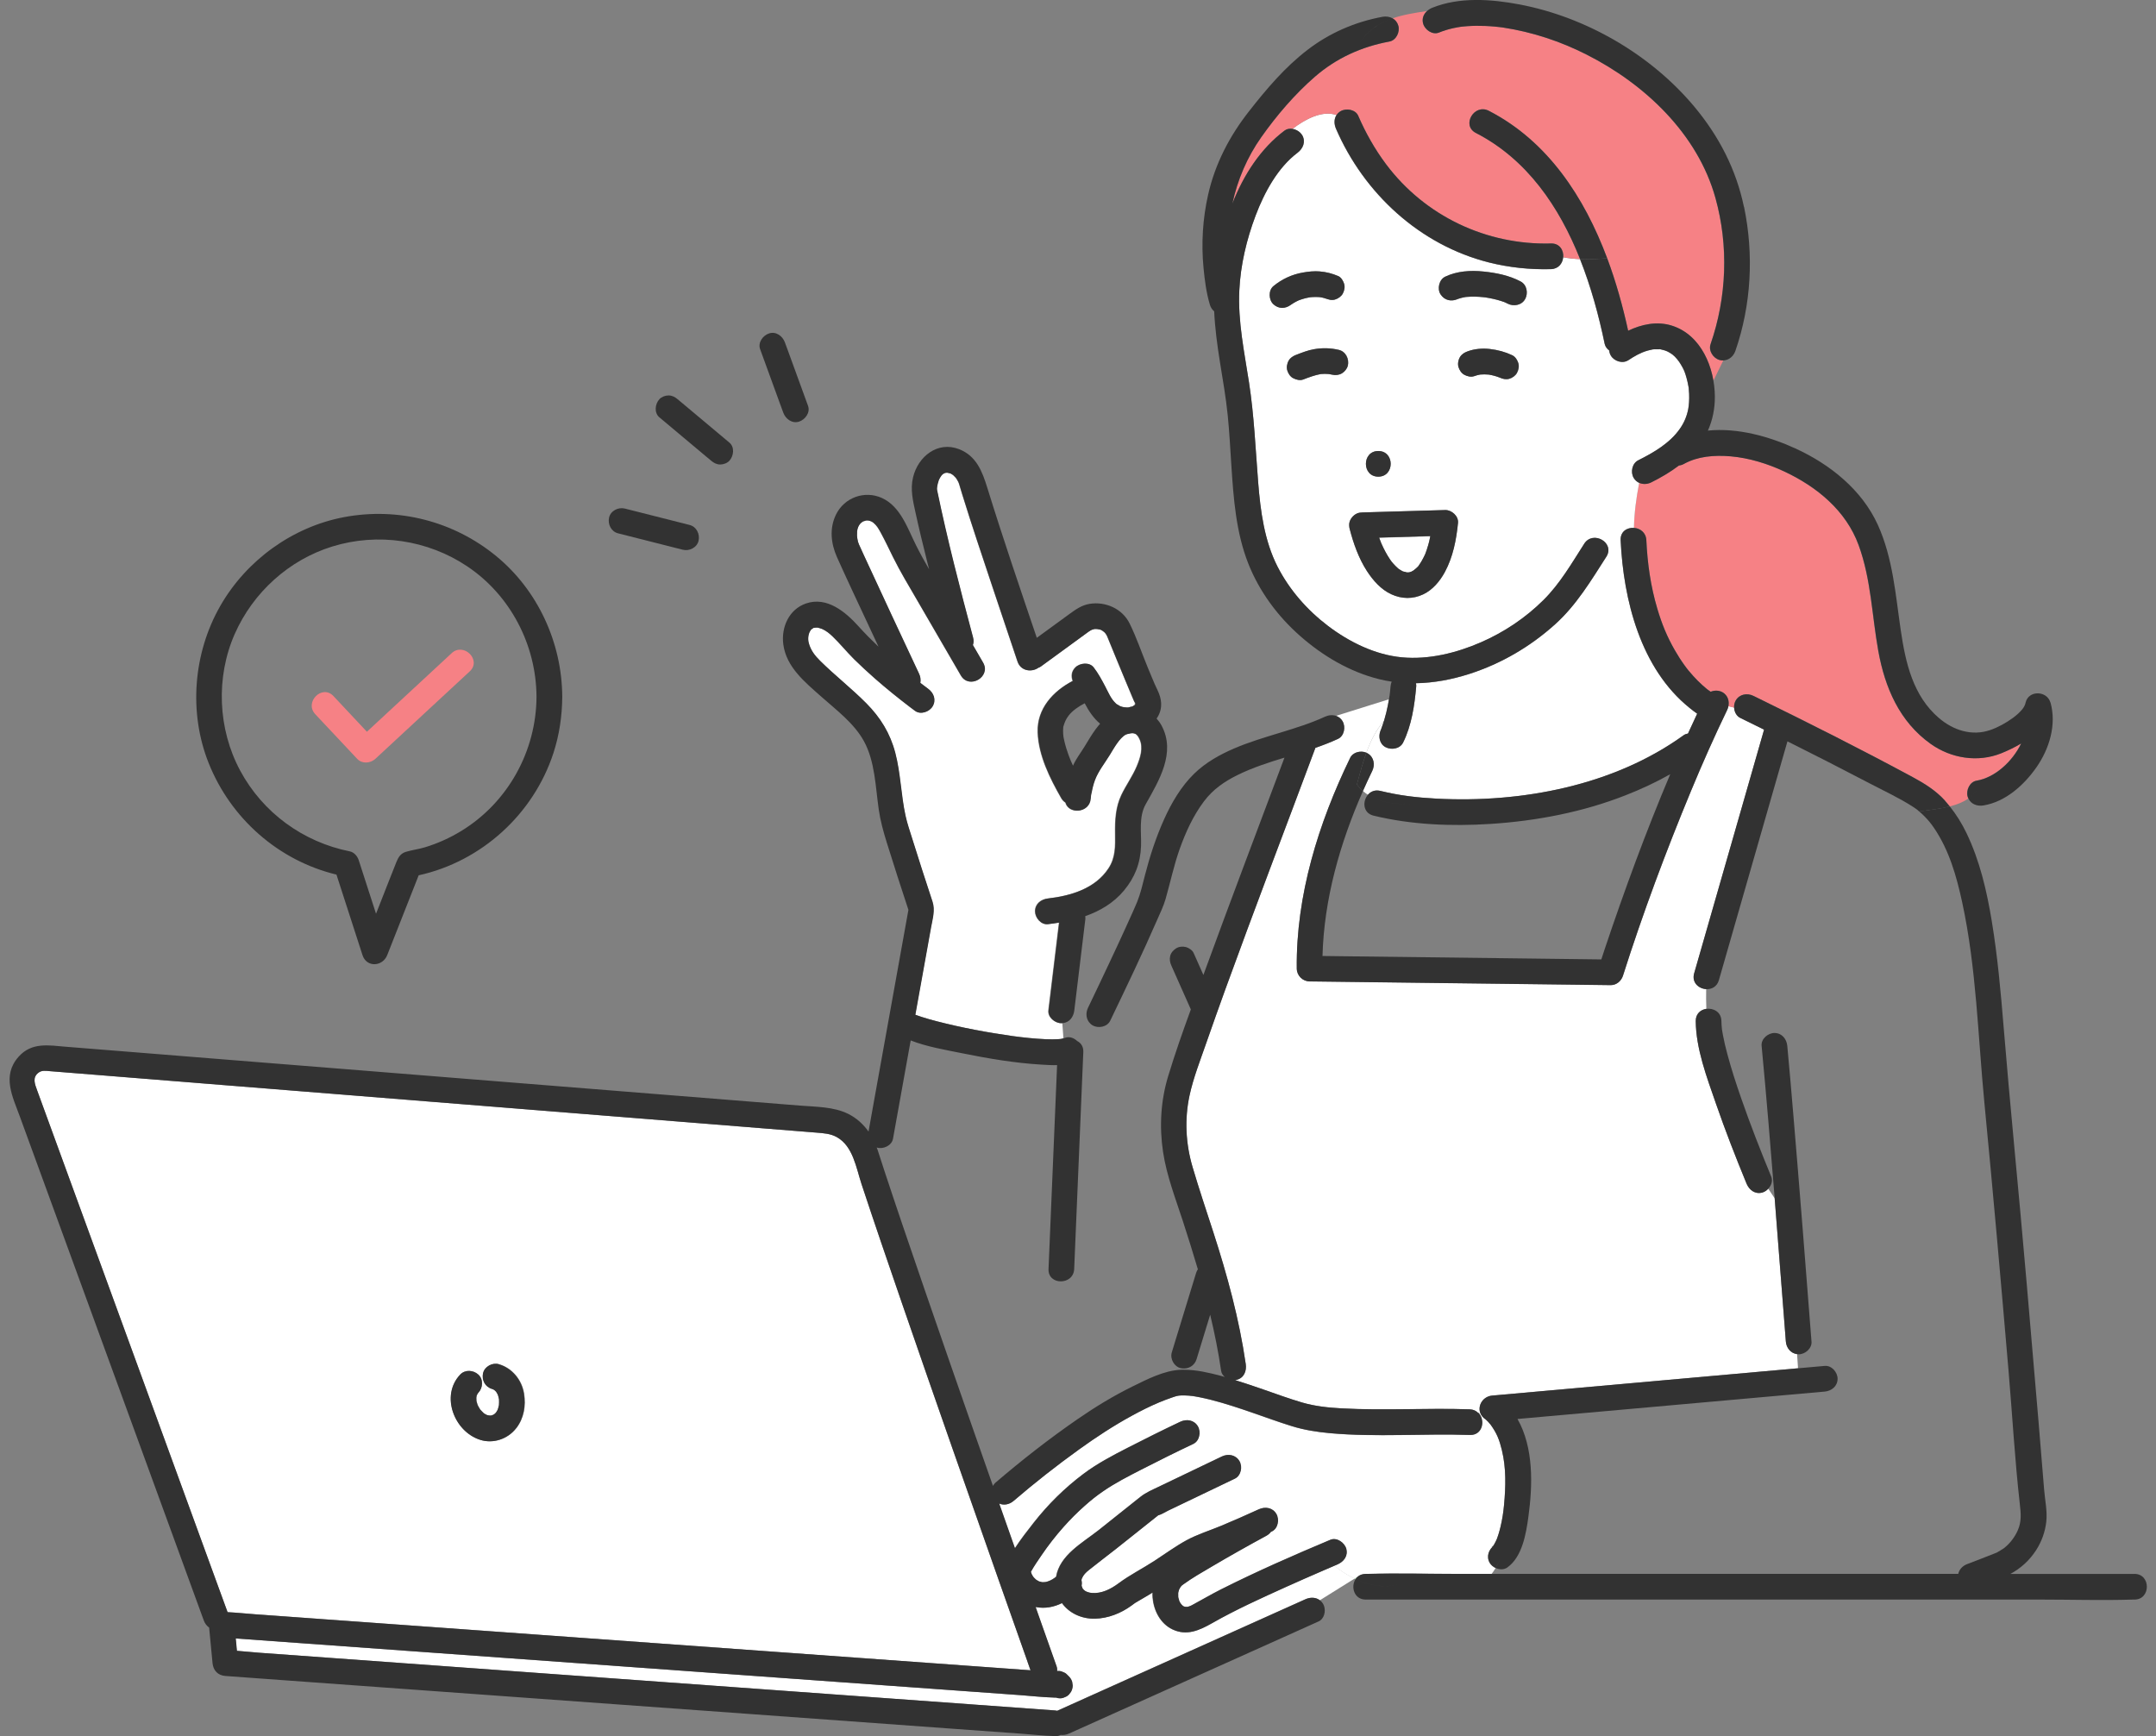<svg width="226" height="182" viewBox="0 0 226 182" fill="none" xmlns="http://www.w3.org/2000/svg">
<rect x="0" y="0" width="226" height="182" fill="#808080" stroke="none"/>
<g clip-path="url(#clip0_2011_8610)">
<path d="M118.95 73.842C118.955 73.834 118.963 73.817 118.967 73.809C118.967 73.809 118.967 73.809 118.967 73.805C118.963 73.813 118.955 73.829 118.95 73.842Z" fill="#B2E6B2"/>
<path d="M118.983 73.747C118.983 73.747 118.983 73.739 118.983 73.734C118.979 73.722 118.971 73.71 118.963 73.698C118.963 73.702 118.963 73.706 118.959 73.718C118.967 73.73 118.975 73.743 118.979 73.751L118.983 73.747Z" fill="#B2E6B2"/>
<path d="M118.975 73.768V73.777C118.975 73.777 118.975 73.777 118.975 73.772C118.975 73.764 118.975 73.76 118.98 73.751C118.98 73.751 118.98 73.747 118.975 73.743C118.975 73.751 118.971 73.76 118.971 73.764L118.975 73.768Z" fill="#B2E6B2"/>
<path d="M118.967 73.807C118.967 73.807 118.976 73.789 118.98 73.78C118.98 73.785 118.976 73.794 118.972 73.798C118.972 73.798 118.972 73.807 118.972 73.812L118.967 73.807Z" fill="#B2E6B2"/>
<path d="M118.992 73.76C119.017 73.797 119.013 73.785 118.996 73.751C118.996 73.751 118.996 73.755 118.992 73.76Z" fill="#B2E6B2"/>
<path d="M118.971 73.797C118.971 73.797 118.975 73.776 118.979 73.772C118.979 73.759 118.971 73.743 118.963 73.726C118.959 73.755 118.95 73.797 118.942 73.83C118.942 73.83 118.942 73.838 118.942 73.842C118.95 73.826 118.959 73.813 118.967 73.801L118.971 73.797Z" fill="#B2E6B2"/>
<path d="M118.888 73.921C118.681 74.041 118.814 73.991 118.888 73.921V73.921Z" fill="#B2E6B2"/>
<path d="M100.199 50.103C100.232 50.144 100.264 50.177 100.199 50.103V50.103Z" fill="#B2E6B2"/>
<path d="M111.202 108.911C111.094 108.924 111.094 108.936 111.202 108.911V108.911Z" fill="#B2E6B2"/>
<path d="M118.983 73.797C118.983 73.797 118.971 73.826 118.963 73.846C118.975 73.842 118.983 73.826 118.983 73.797Z" fill="#B2E6B2"/>
<path d="M118.935 73.867C118.935 73.867 118.926 73.881 118.921 73.894C118.926 73.881 118.93 73.881 118.935 73.867Z" fill="#B2E6B2"/>
<path d="M118.954 73.842C118.954 73.842 118.954 73.842 118.959 73.842C118.959 73.842 118.959 73.842 118.959 73.834C118.963 73.817 118.967 73.801 118.971 73.789C118.971 73.793 118.963 73.801 118.959 73.809C118.954 73.825 118.95 73.829 118.946 73.842H118.954Z" fill="#B2E6B2"/>
<path d="M144.569 56.358C144.594 56.428 144.619 56.498 144.644 56.569C144.689 56.689 144.735 56.805 144.78 56.925C144.78 56.933 144.793 56.954 144.801 56.974C145.062 57.566 145.36 58.138 145.724 58.671C145.774 58.742 145.823 58.808 145.873 58.878C145.935 58.949 145.993 59.023 146.055 59.094C146.204 59.259 146.361 59.416 146.527 59.566C146.527 59.566 146.548 59.586 146.568 59.603C146.593 59.619 146.63 59.644 146.655 59.661C146.713 59.702 146.771 59.739 146.833 59.777C146.912 59.822 146.991 59.864 147.073 59.909C147.16 59.93 147.268 59.95 147.371 59.971C147.392 59.971 147.434 59.98 147.496 60.008C147.496 60.008 147.496 60.008 147.504 60.008C147.566 60.008 147.624 60.008 147.682 60.004C147.703 60 147.727 59.996 147.744 59.992C147.81 59.975 147.872 59.955 147.934 59.934C148.005 59.892 148.075 59.859 148.146 59.818C148.166 59.806 148.187 59.789 148.208 59.777C148.257 59.723 148.348 59.669 148.39 59.628C148.485 59.541 148.634 59.416 148.729 59.297C148.7 59.33 148.692 59.33 148.758 59.226C148.787 59.181 148.82 59.135 148.853 59.09C148.907 59.007 148.961 58.92 149.015 58.833C149.143 58.618 149.247 58.398 149.358 58.175C149.367 58.158 149.367 58.154 149.375 58.146C149.375 58.138 149.375 58.138 149.379 58.129C149.404 58.067 149.429 58.001 149.454 57.939C149.499 57.823 149.536 57.707 149.578 57.587C149.673 57.301 149.756 57.007 149.83 56.714C149.872 56.548 149.901 56.378 149.934 56.213C148.146 56.262 146.361 56.316 144.573 56.37L144.569 56.358Z" fill="white"/>
<path d="M144.747 76.487C144.735 76.512 144.726 76.541 144.718 76.566C144.735 76.533 144.751 76.487 144.768 76.454C144.768 76.446 144.772 76.438 144.776 76.429C144.772 76.442 144.768 76.45 144.759 76.463C144.755 76.475 144.751 76.479 144.747 76.487Z" fill="#B2E6B2"/>
<path d="M147.549 60.029C147.525 60.017 147.512 60.013 147.491 60.004C147.491 60.004 147.491 60.004 147.487 60.004C147.508 60.013 147.533 60.021 147.549 60.029Z" fill="#B2E6B2"/>
<path d="M146.572 59.611L146.564 59.603C146.527 59.578 146.511 59.574 146.572 59.611Z" fill="#B2E6B2"/>
<path d="M146.573 59.611C146.614 59.648 146.664 59.694 146.672 59.69C146.676 59.69 146.664 59.673 146.647 59.661C146.626 59.644 146.601 59.632 146.581 59.615C146.577 59.615 146.577 59.615 146.573 59.611Z" fill="#B2E6B2"/>
<path d="M156.888 161.369C156.879 161.392 156.879 161.392 156.888 161.369V161.369Z" fill="#B2E6B2"/>
<path d="M147.483 60.004C147.446 59.992 147.404 59.98 147.363 59.967C147.326 59.967 147.363 59.996 147.483 60.004Z" fill="#B2E6B2"/>
<path d="M119 73.673C118.992 73.697 118.988 73.71 118.983 73.731C118.983 73.731 118.983 73.731 118.983 73.735C118.983 73.714 118.992 73.689 118.996 73.668L119 73.673Z" fill="#B2E6B2"/>
<path d="M118.988 73.757C118.988 73.757 118.988 73.752 118.992 73.748C118.992 73.748 118.992 73.743 118.988 73.739C118.988 73.743 118.988 73.748 118.988 73.752C118.988 73.752 118.988 73.752 118.988 73.757Z" fill="#B2E6B2"/>
<path d="M89.996 57.024C89.975 56.978 89.954 56.933 89.938 56.888C89.958 56.958 89.979 57.02 89.996 57.024Z" fill="#B2E6B2"/>
<path d="M89.908 56.813C89.921 56.838 89.929 56.862 89.942 56.887C89.933 56.862 89.929 56.834 89.921 56.804C89.892 56.759 89.875 56.742 89.908 56.813Z" fill="#B2E6B2"/>
<path d="M156.54 162.015C156.515 162.044 156.495 162.073 156.482 162.098C156.486 162.098 156.495 162.09 156.499 162.086C156.507 162.073 156.515 162.057 156.528 162.036C156.528 162.028 156.536 162.023 156.54 162.015Z" fill="#B2E6B2"/>
<path d="M144.776 76.429C144.776 76.429 144.788 76.404 144.792 76.392C144.809 76.359 144.821 76.326 144.834 76.293C144.809 76.342 144.792 76.384 144.776 76.421C144.776 76.421 144.776 76.425 144.776 76.429Z" fill="#B2E6B2"/>
<path d="M52.021 148.053C52.046 148.028 52.066 148.008 52.07 147.987C52.07 147.979 52.05 148.012 52.021 148.053Z" fill="#B2E6B2"/>
<path d="M140.732 75.614C141.075 76.198 140.91 77.15 140.247 77.456C139.473 77.816 138.683 78.118 137.88 78.396C136.29 82.668 134.676 86.927 133.074 91.195C131.513 95.355 129.961 99.515 128.446 103.691C127.767 105.571 127.093 107.45 126.439 109.337C125.813 111.138 125.093 112.959 124.688 114.83C124.149 117.318 124.286 119.893 125.002 122.331C125.673 124.616 126.439 126.876 127.171 129.14C128.641 133.681 129.891 138.255 130.578 142.986C130.681 143.707 130.412 144.431 129.638 144.642C129.58 144.659 129.522 144.663 129.46 144.671C130.458 144.977 131.443 145.317 132.428 145.656C133.769 146.124 135.106 146.617 136.468 147.014C137.834 147.416 139.229 147.56 140.645 147.635C145.107 147.879 149.586 147.581 154.052 147.734C154.437 147.747 154.731 147.896 154.942 148.107L155.153 148.086C154.893 147.308 155.451 146.377 156.416 146.29C157.856 146.161 159.293 146.033 160.733 145.905C166.967 145.35 173.201 144.791 179.435 144.237C182.448 143.967 185.462 143.698 188.475 143.429L188.376 141.939C187.701 141.856 187.246 141.281 187.196 140.61C187.122 139.638 187.047 138.665 186.969 137.688C186.654 133.66 186.344 129.637 186.025 125.609C185.801 125.274 185.578 124.939 185.354 124.603C185.176 124.794 184.957 124.939 184.733 125.001C183.972 125.212 183.355 124.732 183.078 124.061C181.935 121.288 180.842 118.49 179.861 115.65C178.922 112.935 177.779 109.942 177.754 107.028C177.746 106.258 178.276 105.831 178.864 105.744C178.835 105.066 178.839 104.374 178.847 103.679C178.069 103.629 177.316 102.992 177.593 102.023L178.516 98.811C179.841 94.192 181.165 89.572 182.494 84.952C183.305 82.129 184.112 79.302 184.924 76.479C184.096 76.069 183.268 75.659 182.436 75.254C182.026 75.055 181.803 74.612 181.782 74.169L181.182 74.024C181.153 74.153 181.116 74.281 181.058 74.401C179.708 77.195 178.45 80.031 177.262 82.895C174.629 89.245 172.212 95.715 170.13 102.267C169.952 102.83 169.442 103.261 168.834 103.257C167.53 103.24 166.222 103.224 164.918 103.207C159.268 103.137 153.614 103.07 147.963 103C144.403 102.959 140.844 102.913 137.28 102.868C136.543 102.859 135.943 102.255 135.934 101.522C135.851 93.844 138.207 86.285 141.531 79.435C141.825 78.826 142.644 78.64 143.232 78.892C143.683 77.65 144.254 76.504 145.074 75.568C145.086 75.535 145.095 75.498 145.107 75.465C145.264 74.939 145.389 74.409 145.496 73.871C145.533 73.681 145.562 73.49 145.596 73.3L140.053 75.039C140.326 75.134 140.57 75.312 140.74 75.606L140.732 75.614Z" fill="white"/>
<path d="M172.576 56.618C172.688 59.048 173.031 61.457 173.722 63.792C174.199 65.398 174.732 66.702 175.556 68.147C175.879 68.705 176.227 69.252 176.603 69.773C176.637 69.823 176.777 70.005 176.823 70.067C176.873 70.125 176.988 70.27 177.009 70.299C177.162 70.485 177.32 70.667 177.481 70.845C177.783 71.181 178.098 71.499 178.433 71.802C178.574 71.93 178.715 72.05 178.859 72.17C178.905 72.207 178.946 72.24 178.992 72.278C179.1 72.356 179.211 72.435 179.319 72.509C179.716 72.34 180.209 72.356 180.569 72.567C181.107 72.882 181.293 73.47 181.173 74.033L181.774 74.177C181.761 73.913 181.815 73.644 181.947 73.424C182.332 72.766 183.135 72.625 183.789 72.94C183.901 72.994 184.009 73.047 184.121 73.101C189.626 75.796 195.111 78.557 200.508 81.467C201.754 82.138 202.918 82.862 203.878 83.922C204.056 84.116 204.221 84.323 204.387 84.53C205.107 84.352 205.77 84.096 206.324 83.706C206.291 83.636 206.262 83.566 206.237 83.487C206.059 82.841 206.461 81.951 207.177 81.831C209.069 81.521 210.923 79.865 211.854 77.932C211.163 78.346 210.443 78.685 209.776 78.954C207.318 79.948 204.511 79.501 202.367 77.973C199.097 75.647 197.574 72.079 196.878 68.233C196.208 64.516 196.129 60.733 194.817 57.14C193.5 53.535 190.454 51.026 187.014 49.416C185.263 48.596 183.313 47.996 181.393 47.83C179.658 47.681 177.941 47.83 176.504 48.625C176.326 48.724 176.148 48.774 175.978 48.795C175.072 49.482 174.083 50.062 173.077 50.562C172.671 50.765 172.207 50.786 171.823 50.612C171.512 52.218 171.305 53.766 171.276 55.327C171.909 55.372 172.53 55.803 172.568 56.614L172.576 56.618Z" fill="#F68185"/>
<path d="M136.497 14.169C136.895 14.848 136.592 15.572 136.013 16.011C133.943 17.567 132.536 20.167 131.621 22.584C130.665 25.109 130.032 27.792 129.907 30.449C129.754 33.711 130.437 36.927 130.93 40.131C131.464 43.587 131.605 47.06 131.882 50.542C132.122 53.563 132.532 56.701 133.931 59.433C135.173 61.85 137.031 63.962 139.192 65.605C141.423 67.298 144.139 68.647 146.957 68.908C149.768 69.169 152.67 68.453 155.236 67.331C157.674 66.267 159.91 64.769 161.797 62.894C163.515 61.188 164.711 59.11 166.057 57.007C166.988 55.554 169.318 56.904 168.379 58.365C166.781 60.857 165.241 63.432 163.027 65.431C160.402 67.795 157.356 69.579 153.99 70.659C152.181 71.239 150.302 71.594 148.419 71.624C148.444 71.731 148.46 71.839 148.452 71.946C148.278 73.917 147.972 76.044 147.078 77.841C146.742 78.511 145.844 78.644 145.236 78.325C144.594 77.986 144.457 77.191 144.718 76.57C144.689 76.632 144.677 76.653 144.747 76.491V76.483C144.747 76.479 144.751 76.471 144.755 76.467C144.759 76.454 144.768 76.442 144.772 76.429C144.88 76.152 144.975 75.871 145.062 75.589C144.242 76.525 143.671 77.667 143.22 78.913C143.265 78.934 143.315 78.95 143.356 78.975C144.019 79.36 144.155 80.163 143.841 80.817C143.505 81.508 143.182 82.208 142.868 82.916C143.033 83.061 143.207 83.193 143.385 83.309C143.679 82.974 144.126 82.771 144.685 82.907C146.717 83.4 148.485 83.607 150.567 83.719C159.471 84.191 169.14 82.369 176.475 77.075C176.616 76.976 176.773 76.918 176.935 76.897C177.249 76.202 177.572 75.506 177.899 74.815C177.626 74.629 177.361 74.418 177.109 74.215C171.968 70.088 170.171 62.906 169.877 56.627C169.836 55.712 170.564 55.285 171.276 55.339C171.309 53.779 171.512 52.23 171.823 50.624C171.587 50.521 171.384 50.343 171.235 50.095C170.887 49.499 171.069 48.58 171.719 48.253C173.325 47.454 175.018 46.468 176.07 44.966C176.517 44.328 176.807 43.654 176.956 42.892C177.034 42.482 177.076 41.903 177.051 41.286C177.042 41.096 177.03 40.909 177.009 40.719C177.009 40.69 177.005 40.669 177.005 40.661C176.997 40.611 176.993 40.566 176.98 40.516C176.927 40.218 176.864 39.92 176.782 39.626C176.6 38.98 176.517 38.765 176.181 38.206C175.954 37.825 175.643 37.432 175.3 37.163C175.292 37.163 175.08 37.014 175.022 36.981C174.94 36.931 174.853 36.886 174.766 36.84C174.745 36.836 174.555 36.753 174.501 36.737C174.381 36.7 174.257 36.671 174.132 36.642C174.033 36.617 174.004 36.609 173.996 36.609C174 36.609 174.008 36.621 173.905 36.617C173.743 36.617 173.586 36.617 173.425 36.617C173.367 36.617 173.309 36.625 173.251 36.629C173.238 36.629 173.226 36.633 173.205 36.638C173.027 36.671 172.853 36.712 172.68 36.762C171.955 36.969 171.309 37.345 170.684 37.759C170.076 38.161 169.194 37.875 168.842 37.275C168.743 37.105 168.689 36.923 168.673 36.741C168.441 36.571 168.259 36.331 168.197 36.041C167.588 33.102 166.764 30.064 165.614 27.167C165.022 27.142 164.43 27.08 163.846 26.968C163.792 27.597 163.366 28.197 162.559 28.218C160.377 28.276 158.175 28.048 156.06 27.514C148.828 25.689 142.975 20.287 140.036 13.503C139.825 13.014 139.817 12.476 140.09 12.062C138.633 11.549 136.87 12.447 135.471 13.519C135.885 13.585 136.286 13.842 136.485 14.177L136.497 14.169ZM159.02 39.088C158.866 39.378 158.527 39.622 158.217 39.705C157.865 39.8 157.542 39.73 157.223 39.585C156.851 39.436 156.457 39.332 156.064 39.266C155.766 39.237 155.468 39.233 155.166 39.262C154.955 39.303 154.748 39.353 154.545 39.428C154.21 39.552 153.812 39.452 153.51 39.291C153.2 39.125 152.997 38.811 152.893 38.488C152.79 38.165 152.86 37.739 153.03 37.453C153.216 37.134 153.498 36.96 153.833 36.836C154.57 36.559 155.41 36.493 156.188 36.584C157.024 36.683 157.782 36.886 158.544 37.246C158.858 37.395 159.061 37.734 159.16 38.049C159.272 38.397 159.189 38.773 159.024 39.084L159.02 39.088ZM151.486 29.009C152.732 28.413 154.152 28.326 155.514 28.466C156.846 28.603 158.2 28.876 159.396 29.505C160.063 29.857 160.208 30.722 159.881 31.347C159.533 32.01 158.664 32.159 158.039 31.832C157.956 31.786 157.869 31.749 157.786 31.707C157.745 31.691 157.703 31.674 157.662 31.658C157.422 31.571 157.178 31.496 156.929 31.43C156.66 31.36 156.387 31.298 156.114 31.248C155.973 31.223 155.832 31.198 155.692 31.178C155.634 31.174 155.576 31.165 155.518 31.157C154.934 31.099 154.342 31.078 153.754 31.128C153.713 31.128 153.667 31.136 153.626 31.14C153.502 31.165 153.378 31.186 153.258 31.215C153.146 31.24 153.034 31.273 152.926 31.31C152.877 31.327 152.827 31.347 152.782 31.364C152.119 31.645 151.42 31.488 151.01 30.855C150.637 30.279 150.857 29.319 151.494 29.013L151.486 29.009ZM144.478 47.276C146.212 47.276 146.208 49.966 144.478 49.966C142.748 49.966 142.748 47.276 144.478 47.276ZM141.725 54.234C141.75 54.205 141.775 54.176 141.8 54.147C141.812 54.135 141.825 54.122 141.837 54.11C141.994 53.953 142.185 53.833 142.408 53.77C142.508 53.741 142.611 53.733 142.715 53.729C142.731 53.729 142.748 53.721 142.768 53.721C143.133 53.708 143.501 53.7 143.865 53.688C146.407 53.613 148.949 53.539 151.49 53.468C152.161 53.447 152.906 54.102 152.835 54.813C152.657 56.585 152.318 58.365 151.465 59.95C150.952 60.907 150.182 61.834 149.184 62.306C148.088 62.823 146.929 62.794 145.836 62.293C144.755 61.797 143.923 60.845 143.29 59.868C142.421 58.526 141.87 56.966 141.473 55.426C141.448 55.327 141.436 55.227 141.431 55.128C141.431 55.107 141.423 55.087 141.423 55.066C141.411 54.747 141.531 54.462 141.725 54.234ZM141.287 38.331C141.212 38.649 140.947 38.972 140.67 39.134C140.359 39.316 139.978 39.353 139.635 39.27C139.523 39.245 139.407 39.225 139.295 39.204C139.018 39.179 138.737 39.179 138.459 39.204C137.822 39.32 137.213 39.547 136.609 39.779C136.278 39.908 135.872 39.804 135.574 39.643C135.264 39.477 135.061 39.163 134.957 38.84C134.854 38.517 134.924 38.09 135.094 37.805C135.28 37.482 135.562 37.316 135.897 37.188C136.497 36.956 137.106 36.716 137.743 36.604C138.629 36.447 139.478 36.468 140.359 36.675C141.092 36.849 141.456 37.639 141.299 38.331H141.287ZM138.348 28.454C139.043 28.512 139.635 28.665 140.277 28.938C140.591 29.071 140.794 29.435 140.893 29.741C141.005 30.089 140.922 30.466 140.757 30.776C140.604 31.066 140.264 31.31 139.954 31.393C139.573 31.496 139.267 31.405 138.919 31.256C139.337 31.434 138.952 31.281 138.844 31.248C138.753 31.219 138.662 31.198 138.567 31.178C138.534 31.169 138.439 31.153 138.368 31.145C138.31 31.14 138.252 31.136 138.199 31.132C137.983 31.12 137.772 31.124 137.557 31.136C137.499 31.136 137.437 31.145 137.375 31.149C137.367 31.149 137.362 31.149 137.35 31.153C137.3 31.161 137.251 31.169 137.201 31.178C136.977 31.219 136.754 31.273 136.539 31.339C136.443 31.368 136.348 31.401 136.253 31.434C136.212 31.447 136.174 31.463 136.133 31.48C135.963 31.558 135.794 31.641 135.632 31.741C135.554 31.786 135.479 31.836 135.404 31.886C135.392 31.894 135.38 31.902 135.363 31.91C135.347 31.923 135.33 31.935 135.313 31.948C135.297 31.96 135.28 31.968 135.272 31.981C135.272 31.981 135.289 31.968 135.301 31.956C134.734 32.37 134.038 32.395 133.488 31.89C132.987 31.43 132.942 30.437 133.488 29.986C134.37 29.257 135.433 28.76 136.564 28.566C137.151 28.462 137.756 28.396 138.352 28.446L138.348 28.454Z" fill="white"/>
<path d="M146.581 2.703C146.763 3.361 146.357 4.226 145.641 4.359C142.731 4.897 140.086 6.089 137.847 8.034C135.731 9.872 133.819 12.108 132.205 14.393C130.723 16.491 129.725 18.846 129.183 21.338C130.363 18.341 132.122 15.593 134.659 13.685C134.899 13.503 135.197 13.461 135.487 13.511C136.886 12.439 138.65 11.54 140.107 12.054C140.21 11.901 140.347 11.764 140.533 11.652C141.104 11.317 142.085 11.466 142.375 12.137C143.153 13.933 144.122 15.651 145.297 17.22C149.371 22.651 155.811 25.701 162.575 25.523C163.498 25.498 163.925 26.252 163.863 26.964C164.446 27.071 165.038 27.134 165.63 27.163C163.444 21.669 160.071 16.702 154.706 13.937C153.166 13.142 154.528 10.824 156.064 11.615C162.248 14.798 166.077 20.672 168.47 27.067C169.298 26.989 170.117 26.877 170.899 26.765C170.113 26.877 169.298 26.989 168.47 27.067C169.405 29.563 170.117 32.142 170.668 34.671C172.087 33.992 173.685 33.657 175.225 34.129C177.767 34.916 179.17 37.387 179.605 39.908L180.648 37.776C180.515 37.78 180.379 37.776 180.238 37.734C179.571 37.552 179.062 36.766 179.298 36.079C181 31.169 181.207 25.772 179.812 20.755C177.941 14.028 172.41 8.813 166.301 5.721C163.581 4.342 160.621 3.357 157.558 2.889C157.517 2.885 157.418 2.869 157.376 2.864C157.302 2.856 157.227 2.848 157.148 2.835C156.991 2.819 156.83 2.802 156.668 2.786C156.337 2.757 156.002 2.732 155.667 2.719C155.037 2.695 154.404 2.699 153.775 2.744C153.618 2.757 153.456 2.769 153.299 2.786C153.237 2.79 153.179 2.798 153.117 2.806C152.848 2.848 152.579 2.893 152.31 2.955C151.8 3.067 151.304 3.22 150.824 3.415C150.145 3.692 149.346 3.113 149.168 2.475C149.023 1.941 149.213 1.482 149.573 1.159C148.361 1.337 147.119 1.531 145.972 1.921C146.249 2.082 146.473 2.339 146.568 2.695L146.581 2.703Z" fill="#F68185"/>
<path d="M119.435 77.506C119.315 77.245 119.232 77.108 119.029 76.943C119.079 76.984 118.95 76.91 118.876 76.889C118.739 76.852 118.702 76.847 118.487 76.872C118.582 76.864 118.077 76.963 118.139 76.951C118.118 76.955 118.011 76.996 117.969 77.009C117.307 77.369 116.74 78.412 116.301 79.132C115.776 79.993 115.097 80.83 114.741 81.778C114.546 82.291 114.443 82.825 114.331 83.363C114.323 83.392 114.319 83.413 114.319 83.425C114.319 83.446 114.319 83.466 114.314 83.504C114.31 83.566 114.302 83.628 114.298 83.69C114.198 85.246 111.996 85.395 111.657 84.133C111.491 84.025 111.338 83.876 111.218 83.665C110.03 81.583 108.838 79.207 108.751 76.765C108.664 74.293 110.365 72.451 112.423 71.379C112.236 70.903 112.278 70.378 112.7 69.96C113.168 69.492 114.157 69.384 114.604 69.96C115.08 70.572 115.444 71.251 115.805 71.938C116.177 72.646 116.417 73.259 116.918 73.726C116.955 73.76 116.972 73.776 116.98 73.788C116.997 73.797 117.017 73.809 117.051 73.83C117.154 73.896 117.257 73.958 117.365 74.016C117.382 74.025 117.39 74.029 117.402 74.033C117.464 74.053 117.527 74.074 117.589 74.095C117.659 74.111 117.729 74.128 117.796 74.14C117.767 74.128 118.04 74.165 118.102 74.165C118.172 74.165 118.239 74.157 118.309 74.153C118.251 74.149 118.561 74.078 118.652 74.062C118.661 74.062 118.661 74.062 118.669 74.062C118.677 74.058 118.677 74.053 118.686 74.049C118.748 74.004 118.826 73.958 118.897 73.921C118.909 73.909 118.917 73.9 118.926 73.888C118.934 73.88 118.938 73.867 118.946 73.855C118.946 73.847 118.946 73.838 118.946 73.83C118.938 73.809 118.946 73.776 118.963 73.722C118.959 73.71 118.955 73.702 118.946 73.689C118.955 73.702 118.959 73.71 118.967 73.718C118.967 73.714 118.967 73.706 118.971 73.702C118.93 73.627 118.876 73.528 118.855 73.486C118.768 73.288 118.686 73.093 118.603 72.894C118.094 71.69 117.593 70.481 117.096 69.272C116.79 68.527 116.488 67.786 116.181 67.041C116.078 66.793 116.028 66.623 115.867 66.4C115.809 66.321 115.676 66.197 115.569 66.131C115.345 65.99 115.403 66.027 115.242 65.982C115.233 65.982 115.01 65.948 114.973 65.936C114.886 65.936 114.753 65.936 114.757 65.928C114.65 65.944 114.542 65.973 114.443 66.011C114.426 66.019 114.319 66.073 114.31 66.073C114.207 66.131 114.145 66.176 114.049 66.242C114.012 66.267 113.979 66.296 113.942 66.321C113.412 66.702 112.886 67.091 112.361 67.476C111.272 68.271 110.183 69.066 109.09 69.86C109.008 69.922 108.917 69.964 108.821 69.997C108.151 70.473 106.988 70.374 106.644 69.347C105.771 66.756 104.901 64.165 104.036 61.573C102.96 58.34 101.867 55.112 100.861 51.854C100.791 51.622 100.721 51.39 100.65 51.159C100.563 50.861 100.505 50.637 100.419 50.48C100.348 50.347 100.274 50.215 100.187 50.095C100.174 50.082 100.166 50.07 100.149 50.053C100.079 49.979 100.005 49.908 99.93 49.834C99.913 49.817 99.905 49.809 99.901 49.801C99.893 49.797 99.889 49.793 99.876 49.784C99.81 49.743 99.744 49.706 99.678 49.664C99.657 49.652 99.649 49.644 99.636 49.635C99.549 49.606 99.313 49.565 99.309 49.553C99.26 49.553 99.206 49.553 99.164 49.553C99.111 49.561 99.048 49.573 99.04 49.577C99.023 49.581 99.015 49.586 99.003 49.59C98.941 49.623 98.879 49.656 98.817 49.693C98.817 49.693 98.817 49.693 98.812 49.693C98.8 49.706 98.792 49.714 98.775 49.73C98.738 49.768 98.701 49.809 98.663 49.846C98.655 49.867 98.523 50.057 98.519 50.066C98.473 50.149 98.423 50.236 98.39 50.318C98.345 50.43 98.204 50.91 98.196 51.192C98.196 51.245 98.204 51.299 98.204 51.353C99.28 56.556 100.613 61.702 101.983 66.838C102.062 67.128 102.041 67.389 101.963 67.613C102.318 68.225 102.67 68.834 103.026 69.446C103.9 70.949 101.573 72.298 100.704 70.804C99.168 68.167 97.637 65.531 96.109 62.89C95.248 61.399 94.35 59.926 93.588 58.382C93.171 57.529 92.765 56.672 92.309 55.836C92.082 55.422 91.895 55.083 91.531 54.789C91.378 54.665 91.237 54.607 90.981 54.553C90.931 54.553 90.877 54.549 90.828 54.553C90.815 54.553 90.778 54.557 90.741 54.561C90.683 54.59 90.455 54.66 90.463 54.644C90.347 54.706 90.194 54.834 90.099 54.959C89.971 55.128 89.876 55.319 89.813 55.724C89.83 55.617 89.805 56.022 89.813 56.134C89.822 56.3 89.838 56.436 89.884 56.631C89.884 56.635 89.9 56.718 89.921 56.809C89.967 56.883 90.041 57.028 90 57.024C90.012 57.057 90.029 57.09 90.045 57.123C90.211 57.496 90.385 57.868 90.554 58.241C92.454 62.372 94.388 66.491 96.316 70.609C96.461 70.92 96.511 71.259 96.453 71.574C96.503 71.615 96.556 71.653 96.585 71.677C96.809 71.847 97.032 72.021 97.26 72.187C97.848 72.617 98.142 73.346 97.745 74.029C97.405 74.612 96.49 74.939 95.903 74.513C95.712 74.376 95.526 74.236 95.34 74.091C94.094 73.139 92.872 72.153 91.693 71.119C90.939 70.46 90.207 69.782 89.495 69.078C88.725 68.316 88.046 67.468 87.268 66.719C86.941 66.404 86.581 66.114 86.167 65.928C86.084 65.891 86.013 65.874 85.885 65.833C85.869 65.829 85.744 65.804 85.691 65.787C85.653 65.787 85.612 65.779 85.612 65.779C85.591 65.779 85.459 65.787 85.393 65.791C85.368 65.799 85.339 65.804 85.335 65.804C85.281 65.816 85.26 65.816 85.252 65.812C85.239 65.824 85.215 65.845 85.157 65.878C84.966 66.002 85.012 65.965 84.892 66.16C84.714 66.454 84.639 66.959 84.755 67.393C84.958 68.155 85.384 68.71 85.96 69.277C87.516 70.817 89.255 72.166 90.794 73.722C92.272 75.213 93.29 76.868 93.825 78.905C94.392 81.066 94.421 83.317 94.897 85.49C95.075 86.302 95.352 87.097 95.596 87.891C96.287 90.106 97.004 92.312 97.728 94.514C98.018 95.396 97.74 96.29 97.579 97.184C97.028 100.243 96.478 103.302 95.927 106.365C95.931 106.365 95.94 106.37 95.944 106.374C95.944 106.374 95.948 106.374 95.952 106.374C96.167 106.448 96.379 106.531 96.598 106.597C97.124 106.767 97.658 106.912 98.192 107.053C100.799 107.727 103.461 108.224 106.131 108.601C106.545 108.659 107.261 108.746 107.857 108.804C108.424 108.861 108.995 108.907 109.567 108.928C110.043 108.948 110.519 108.957 110.99 108.919C111.061 108.915 111.131 108.907 111.202 108.899C111.218 108.899 111.222 108.899 111.243 108.89C111.322 108.87 111.396 108.853 111.471 108.828L111.355 107.239C111.309 107.239 111.268 107.251 111.222 107.251C110.556 107.251 109.79 106.63 109.877 105.906C109.927 105.509 109.972 105.111 110.022 104.714C110.345 102.044 110.668 99.374 110.99 96.704C110.601 96.77 110.208 96.824 109.819 96.87C109.091 96.957 108.474 96.187 108.474 95.524C108.474 94.738 109.099 94.262 109.819 94.179C112.228 93.898 114.782 93.148 116.181 91.008C116.918 89.882 116.885 88.682 116.868 87.378C116.848 85.991 116.914 84.605 117.522 83.33C118.015 82.299 118.694 81.372 119.137 80.316C119.505 79.439 119.845 78.387 119.435 77.493V77.506Z" fill="white"/>
<path d="M138.712 164.619C137.395 165.186 136.083 165.765 134.779 166.353C132.167 167.533 129.535 168.721 127.043 170.141C125.714 170.894 124.373 171.515 122.874 170.795C121.604 170.186 120.916 168.82 120.805 167.463C120.788 167.28 120.788 167.107 120.796 166.937C120.635 167.036 120.478 167.136 120.316 167.231C119.956 167.442 119.592 167.657 119.232 167.868C119.137 167.926 119.041 167.98 118.946 168.038C118.938 168.05 118.632 168.27 118.574 168.311C117.473 169.114 116.127 169.648 114.753 169.677C113.341 169.71 112.046 169.085 111.297 168.042C110.465 168.452 109.55 168.642 108.569 168.46C108.556 168.46 108.544 168.452 108.531 168.452C108.689 168.899 108.846 169.346 109.003 169.793C109.579 171.424 110.154 173.055 110.734 174.682C110.792 174.839 110.8 175.004 110.783 175.166C110.821 175.166 110.854 175.153 110.891 175.158C111.077 175.149 111.247 175.191 111.408 175.274C111.574 175.327 111.719 175.423 111.843 175.551C111.851 175.559 111.86 175.567 111.864 175.572C111.917 175.625 111.971 175.675 112.021 175.729C112.187 175.899 112.302 176.093 112.369 176.321C112.385 176.441 112.402 176.561 112.418 176.677C112.418 176.921 112.356 177.145 112.236 177.356C112.166 177.447 112.095 177.538 112.025 177.629C111.905 177.761 111.76 177.852 111.59 177.906C111.429 177.989 111.259 178.03 111.073 178.022C110.932 178.026 110.8 177.997 110.672 177.948C110.634 177.948 110.597 177.956 110.56 177.952C110.514 177.952 110.465 177.943 110.415 177.943C109.272 177.914 108.126 177.778 106.987 177.695C104.599 177.521 102.211 177.351 99.822 177.178C92.537 176.652 85.256 176.126 77.971 175.601C69.588 174.996 61.206 174.392 52.824 173.783C45.853 173.278 38.882 172.777 31.912 172.272C29.503 172.099 27.093 171.925 24.684 171.751C24.726 172.181 24.767 172.616 24.808 173.047C25.578 173.1 26.352 173.187 27.114 173.245C29.498 173.419 31.883 173.593 34.267 173.763C41.507 174.288 48.751 174.814 55.99 175.34C64.368 175.948 72.751 176.557 81.129 177.161C88.058 177.662 94.983 178.167 101.913 178.668C104.798 178.879 107.683 179.086 110.568 179.297C110.647 179.301 110.721 179.318 110.8 179.334C111.839 178.867 112.878 178.399 113.917 177.931C118.598 175.828 123.284 173.721 127.966 171.618C130.917 170.294 133.869 168.965 136.82 167.641C137.337 167.409 137.917 167.421 138.339 167.756L141.998 165.471C141.237 165.107 140.521 164.644 139.879 164.118C139.494 164.283 139.109 164.449 138.724 164.615L138.712 164.619Z" fill="white"/>
<path d="M142.098 165.53C142.201 165.372 142.342 165.24 142.516 165.145L141.986 165.476C142.023 165.492 142.056 165.513 142.094 165.53H142.098Z" fill="#B2E6B2"/>
<path d="M157.438 152.018C157.165 150.909 156.908 150.251 156.25 149.336C156.259 149.357 156.06 149.108 155.985 149.03C155.907 148.947 155.82 148.872 155.737 148.794C155.737 148.794 155.737 148.794 155.733 148.79C155.435 148.599 155.249 148.351 155.157 148.086L154.946 148.107C155.696 148.856 155.402 150.47 154.056 150.425C149.18 150.259 144.271 150.673 139.407 150.238C138.029 150.114 136.692 149.903 135.371 149.493C134.005 149.071 132.66 148.574 131.306 148.107C129.845 147.602 128.372 147.109 126.869 146.728C126.513 146.637 126.153 146.554 125.793 146.484C125.648 146.455 125.499 146.426 125.35 146.401C125.304 146.393 125.044 146.352 125.027 146.347C124.737 146.31 124.447 146.285 124.158 146.281C124.038 146.281 123.918 146.281 123.798 146.281C123.752 146.281 123.603 146.294 123.533 146.302C123.466 146.314 123.338 146.339 123.301 146.347C123.127 146.393 122.957 146.455 122.788 146.513C122.345 146.666 121.906 146.832 121.471 147.014C120.503 147.424 119.559 147.9 118.636 148.401C116.707 149.452 114.865 150.661 113.081 151.944C110.721 153.645 108.424 155.446 106.218 157.342C105.787 157.71 105.208 157.83 104.711 157.611C104.732 157.669 104.752 157.722 104.769 157.78C105.299 159.287 105.833 160.794 106.363 162.301C106.967 161.365 107.666 160.471 108.337 159.618C109.848 157.693 111.582 155.98 113.54 154.51C114.977 153.43 116.541 152.606 118.135 151.791C119.977 150.847 121.827 149.924 123.698 149.038C124.356 148.728 125.147 148.848 125.54 149.522C125.884 150.11 125.714 151.054 125.056 151.364C123.222 152.23 121.409 153.136 119.604 154.059C118.214 154.771 116.831 155.475 115.548 156.369C114.828 156.87 114.343 157.259 113.64 157.884C112.866 158.571 112.137 159.308 111.45 160.078C110.622 161.009 109.86 161.99 109.157 163.021C108.772 163.588 108.37 164.163 108.039 164.764C108.039 164.764 108.039 164.768 108.039 164.772C108.047 164.817 108.06 164.863 108.076 164.904C108.105 164.975 108.114 164.999 108.114 165.008C108.151 165.074 108.188 165.14 108.225 165.206C108.234 165.223 108.263 165.264 108.279 165.289C108.316 165.331 108.354 165.376 108.391 165.418C108.441 165.471 108.494 165.521 108.552 165.571C108.573 165.587 108.598 165.608 108.61 165.616C108.685 165.662 108.759 165.707 108.838 165.749C108.863 165.761 108.875 165.769 108.892 165.778C108.9 165.778 108.917 165.778 108.95 165.79C109.037 165.815 109.124 165.84 109.21 165.856C109.231 165.856 109.339 165.856 109.355 165.856C109.5 165.856 109.595 165.856 109.848 165.765C110.154 165.662 110.427 165.488 110.684 165.285C111.069 163.004 113.445 161.738 115.146 160.397C116.603 159.246 118.056 158.087 119.505 156.924C120.089 156.456 120.747 156.187 121.422 155.86C123.632 154.8 125.842 153.74 128.053 152.681C128.711 152.366 129.502 152.494 129.895 153.165C130.238 153.757 130.069 154.692 129.411 155.007C127.08 156.125 124.75 157.242 122.415 158.36C122.096 158.513 121.753 158.745 121.413 158.84C121.397 158.844 121.393 158.84 121.384 158.844C121.314 158.898 121.244 158.956 121.173 159.014C119.749 160.156 118.321 161.295 116.885 162.425C115.962 163.153 115.018 163.857 114.103 164.594C113.789 164.846 113.528 165.107 113.383 165.463C113.358 165.525 113.342 165.583 113.329 165.637C113.383 165.823 113.391 166.018 113.35 166.208C113.358 166.233 113.362 166.258 113.366 166.283C113.371 166.303 113.416 166.419 113.437 166.477C113.462 166.523 113.491 166.572 113.503 166.585C113.561 166.647 113.557 166.643 113.544 166.626C113.453 166.527 113.52 166.597 113.544 166.626C113.544 166.626 113.669 166.734 113.693 166.759C113.855 166.866 114.149 166.962 114.405 166.986C115.444 167.077 116.417 166.577 117.228 165.976C118.404 165.099 119.766 164.416 120.999 163.613C122.105 162.893 123.189 162.098 124.348 161.464C125.499 160.839 126.782 160.446 127.987 159.945C129.307 159.395 130.619 158.815 131.923 158.219C132.585 157.917 133.368 158.025 133.765 158.704C134.105 159.287 133.943 160.243 133.281 160.546C133.248 160.558 133.219 160.575 133.186 160.587C133.078 160.74 132.929 160.877 132.726 160.988C130.81 162.027 128.91 163.095 127.035 164.201C126.012 164.805 124.965 165.401 124 166.096C123.851 166.204 123.789 166.254 123.719 166.365C123.665 166.448 123.615 166.535 123.57 166.626C123.57 166.639 123.52 166.792 123.508 166.842C123.495 166.895 123.487 166.945 123.475 166.999C123.475 167.007 123.475 167.02 123.475 167.036C123.475 167.16 123.475 167.28 123.479 167.404C123.487 167.446 123.491 167.487 123.504 167.529C123.537 167.64 123.566 167.752 123.603 167.864C123.603 167.872 123.611 167.872 123.615 167.885C123.644 167.934 123.669 167.988 123.702 168.042C123.731 168.087 123.793 168.162 123.818 168.195C123.864 168.245 123.913 168.29 123.963 168.336C123.984 168.348 124.013 168.365 124.042 168.386C124.075 168.394 124.141 168.419 124.178 168.435C124.245 168.435 124.373 168.448 124.414 168.448C124.472 168.435 124.534 168.427 124.584 168.406C124.77 168.336 124.75 168.357 124.907 168.274C125.925 167.731 126.91 167.144 127.945 166.622C131.7 164.73 135.562 163.037 139.436 161.411C140.111 161.129 140.918 161.721 141.092 162.35C141.303 163.112 140.823 163.72 140.156 164.002C140.256 163.961 140.471 163.869 140.318 163.936C140.202 163.985 140.082 164.035 139.966 164.085C139.933 164.101 139.896 164.114 139.862 164.13C140.504 164.652 141.22 165.115 141.982 165.484L142.512 165.153C142.512 165.153 142.512 165.153 142.516 165.153C142.69 165.057 142.901 165.004 143.149 165.004C143.195 165.004 143.24 165.004 143.286 165.004C146.539 164.9 149.809 165.004 153.063 165.004H156.341C156.494 164.805 156.639 164.598 156.772 164.374C156.515 164.254 156.292 164.068 156.155 163.836C155.766 163.17 156.047 162.417 156.639 161.994C156.581 162.036 156.536 162.069 156.495 162.094C156.457 162.152 156.457 162.139 156.478 162.106C156.238 162.268 156.416 162.114 156.552 162.003C156.586 161.949 156.619 161.899 156.648 161.845C156.739 161.688 156.817 161.522 156.892 161.353C156.904 161.32 156.921 161.278 156.946 161.208C156.987 161.084 157.033 160.964 157.07 160.839C157.157 160.57 157.227 160.293 157.293 160.02C157.471 159.266 157.587 158.505 157.658 157.731C157.832 155.839 157.889 153.889 157.43 152.031L157.438 152.018Z" fill="white"/>
<path d="M90.463 54.641C90.463 54.641 90.486 54.628 90.494 54.623C90.472 54.632 90.468 54.637 90.463 54.641Z" fill="#B2E6B2"/>
<path d="M52.315 146.641C52.315 146.612 52.315 146.579 52.302 146.559C52.302 146.555 52.306 146.592 52.315 146.641Z" fill="#B2E6B2"/>
<path d="M51.458 148.388C51.541 148.384 51.619 148.359 51.57 148.364C51.537 148.372 51.524 148.376 51.537 148.368C51.532 148.368 51.528 148.368 51.52 148.368C51.504 148.372 51.487 148.38 51.466 148.384C51.466 148.384 51.458 148.384 51.454 148.384L51.458 148.388Z" fill="#B2E6B2"/>
<path d="M107.712 174.201C106.69 171.308 105.667 168.414 104.645 165.521C103.03 160.935 101.416 156.348 99.81 151.758C98.046 146.72 96.291 141.682 94.553 136.636C93.121 132.476 91.689 128.312 90.31 124.131C89.747 122.426 89.424 120.17 87.744 119.214C87.056 118.821 86.32 118.788 85.562 118.725C83.911 118.593 82.259 118.46 80.612 118.328C77.519 118.08 74.427 117.831 71.331 117.583C67.299 117.26 63.263 116.937 59.232 116.614C54.695 116.25 50.158 115.886 45.621 115.522C41.097 115.157 36.573 114.797 32.044 114.433C27.963 114.106 23.881 113.779 19.8 113.452C16.675 113.199 13.545 112.951 10.42 112.698C8.694 112.562 6.968 112.421 5.238 112.285C4.795 112.247 4.385 112.173 4.033 112.442C3.362 112.951 3.644 113.626 3.901 114.325C4.642 116.349 5.378 118.378 6.119 120.402C7.419 123.966 8.719 127.53 10.023 131.094C11.575 135.349 13.131 139.609 14.684 143.864C16.186 147.983 17.689 152.101 19.192 156.22C20.317 159.308 21.443 162.392 22.569 165.48C22.995 166.651 23.426 167.823 23.852 168.994C24.825 169.044 25.798 169.147 26.767 169.217C29.155 169.391 31.543 169.561 33.932 169.735C41.217 170.261 48.498 170.786 55.783 171.312C64.166 171.916 72.548 172.521 80.93 173.129C87.901 173.634 94.872 174.135 101.842 174.64C103.904 174.789 105.961 174.938 108.022 175.087C107.919 174.793 107.811 174.495 107.708 174.201H107.712ZM54.111 149.713C53.242 150.839 51.715 151.364 50.34 150.926C47.617 150.06 46.16 146.29 48.246 144.087C48.763 143.541 49.624 143.607 50.15 144.087C50.696 144.588 50.634 145.478 50.15 145.991C50.137 146.004 50.125 146.016 50.117 146.033C49.997 146.227 50.046 146.124 50.117 146.033C50.133 146.008 50.15 145.983 50.17 145.946C50.142 145.996 50.104 146.041 50.075 146.091C50.055 146.124 50.034 146.161 50.017 146.198C50.001 146.256 49.988 146.298 49.98 146.323C49.968 146.364 49.955 146.405 49.947 146.447C49.947 146.476 49.943 146.509 49.943 146.538C49.943 146.633 49.943 146.732 49.951 146.828C49.959 146.861 49.964 146.89 49.972 146.923C50.001 147.039 50.034 147.155 50.075 147.271C50.137 147.382 50.158 147.428 50.158 147.432C50.204 147.519 50.249 147.602 50.303 147.68C50.319 147.709 50.34 147.738 50.361 147.763C50.481 147.891 50.597 148.02 50.729 148.14C50.771 148.169 50.808 148.194 50.849 148.218C50.911 148.256 50.974 148.289 51.04 148.318C51.056 148.322 51.077 148.33 51.094 148.334C51.181 148.359 51.338 148.376 51.358 148.38C51.388 148.38 51.412 148.38 51.441 148.38C51.479 148.372 51.508 148.363 51.532 148.359C51.545 148.359 51.557 148.351 51.57 148.347C51.594 148.338 51.636 148.326 51.694 148.31C51.71 148.301 51.723 148.297 51.735 148.289C51.773 148.268 51.806 148.243 51.843 148.223C51.888 148.181 51.938 148.14 51.984 148.09C51.984 148.09 51.996 148.078 52 148.074C52.046 148.007 52.091 147.941 52.129 147.867C52.141 147.842 52.153 147.821 52.166 147.796C52.207 147.643 52.232 147.602 52.236 147.614C52.265 147.515 52.294 147.411 52.315 147.308C52.315 147.3 52.315 147.291 52.319 147.283C52.331 147.088 52.34 146.898 52.327 146.703C52.327 146.703 52.327 146.695 52.327 146.691C52.311 146.604 52.294 146.517 52.273 146.43C52.248 146.339 52.219 146.252 52.191 146.165C52.145 146.074 52.095 145.983 52.037 145.9C51.992 145.851 51.942 145.801 51.897 145.756C51.81 145.706 51.773 145.677 51.764 145.664C51.739 145.648 51.71 145.635 51.685 145.619C51.657 145.611 51.623 145.598 51.594 145.59C50.87 145.379 50.489 144.654 50.655 143.934C50.816 143.231 51.636 142.8 52.311 142.995C53.71 143.4 54.711 144.634 54.947 146.058C55.158 147.341 54.943 148.657 54.136 149.704L54.111 149.713Z" fill="white"/>
<path d="M51.458 148.388C51.458 148.388 51.454 148.388 51.45 148.388C51.446 148.388 51.437 148.388 51.433 148.388C51.4 148.396 51.367 148.405 51.325 148.413C51.371 148.401 51.416 148.396 51.458 148.388Z" fill="#B2E6B2"/>
<path d="M50.071 147.287C50.071 147.287 50.071 147.275 50.067 147.271C50.059 147.25 50.05 147.237 50.038 147.213C50.05 147.237 50.063 147.262 50.075 147.287H50.071Z" fill="#B2E6B2"/>
<path d="M49.989 146.24C49.943 146.327 49.935 146.422 49.972 146.323C49.984 146.285 49.997 146.244 50.005 146.207C49.997 146.219 49.993 146.232 49.984 146.24H49.989Z" fill="#B2E6B2"/>
<path d="M50.009 146.203C50.009 146.203 50.009 146.199 50.009 146.194C50.017 146.17 50.021 146.153 50.03 146.124C50.021 146.149 50.013 146.178 50.005 146.203H50.009Z" fill="#B2E6B2"/>
<path d="M108.039 164.768C108.039 164.838 108.072 164.954 108.039 164.768V164.768Z" fill="#B2E6B2"/>
<path d="M50.071 147.287C50.096 147.353 50.146 147.44 50.146 147.432C50.133 147.411 50.121 147.395 50.113 147.374C50.096 147.345 50.084 147.316 50.071 147.287Z" fill="#B2E6B2"/>
<path d="M51.127 148.376C51.193 148.376 51.259 148.384 51.325 148.384C51.292 148.384 51.23 148.38 51.127 148.376Z" fill="#B2E6B2"/>
<path d="M51.764 148.297C51.731 148.305 51.71 148.314 51.685 148.322C51.685 148.322 51.685 148.322 51.681 148.322C51.71 148.314 51.739 148.305 51.764 148.297Z" fill="#B2E6B2"/>
<path d="M52.17 147.784C52.17 147.784 52.162 147.8 52.157 147.809C52.153 147.829 52.145 147.846 52.141 147.875C52.149 147.846 52.162 147.813 52.17 147.784Z" fill="#B2E6B2"/>
<path d="M52.191 147.743C52.22 147.689 52.228 147.639 52.224 147.627C52.207 147.681 52.187 147.73 52.166 147.784C52.174 147.772 52.178 147.755 52.187 147.743H52.191Z" fill="#B2E6B2"/>
<path d="M209.306 162.752C209.306 162.752 209.306 162.752 209.302 162.752C209.293 162.752 209.288 162.761 209.288 162.761C209.288 162.761 209.302 162.756 209.306 162.752Z" fill="#B2E6B2"/>
<path d="M209.354 162.731C209.611 162.628 209.383 162.715 209.309 162.748C209.309 162.748 209.309 162.748 209.305 162.748C209.321 162.74 209.338 162.735 209.354 162.727V162.731Z" fill="#B2E6B2"/>
<path d="M51.95 145.801C51.913 145.78 51.88 145.751 51.847 145.731C51.859 145.743 51.868 145.751 51.88 145.764C51.901 145.776 51.926 145.789 51.955 145.805L51.95 145.801Z" fill="#B2E6B2"/>
<path d="M51.847 145.731C51.847 145.731 51.843 145.727 51.839 145.723C51.781 145.665 51.727 145.648 51.743 145.669C51.773 145.685 51.801 145.698 51.826 145.714C51.83 145.714 51.839 145.722 51.843 145.727L51.847 145.731Z" fill="#B2E6B2"/>
<path d="M51.57 148.363C51.599 148.355 51.64 148.343 51.677 148.322C51.636 148.334 51.599 148.347 51.557 148.359C51.545 148.359 51.541 148.363 51.537 148.368C51.549 148.368 51.562 148.368 51.57 148.363Z" fill="#B2E6B2"/>
<path d="M144.747 76.489C144.747 76.489 144.756 76.471 144.76 76.462C144.76 76.467 144.756 76.476 144.752 76.48C144.752 76.48 144.752 76.485 144.752 76.489H144.747Z" fill="#323232"/>
<path d="M144.776 76.429C144.776 76.429 144.776 76.425 144.776 76.421C144.772 76.433 144.763 76.45 144.759 76.458C144.763 76.446 144.767 76.438 144.776 76.425V76.429Z" fill="#323232"/>
<path d="M144.718 76.566C144.731 76.541 144.735 76.512 144.747 76.487C144.677 76.649 144.689 76.628 144.718 76.566Z" fill="#323232"/>
<path d="M180.569 72.571C180.209 72.36 179.716 72.344 179.319 72.513C179.207 72.439 179.1 72.36 178.992 72.282C178.946 72.244 178.905 72.211 178.86 72.174C178.715 72.054 178.574 71.93 178.433 71.806C178.102 71.504 177.783 71.181 177.481 70.85C177.32 70.671 177.162 70.489 177.009 70.303C176.989 70.278 176.873 70.133 176.823 70.071C176.777 70.005 176.637 69.823 176.604 69.777C176.223 69.256 175.875 68.709 175.556 68.151C174.728 66.706 174.199 65.402 173.723 63.796C173.027 61.461 172.688 59.052 172.576 56.622C172.539 55.811 171.918 55.381 171.284 55.335C171.256 56.817 171.38 58.315 171.732 59.884C171.384 58.315 171.256 56.821 171.284 55.335C170.573 55.281 169.844 55.708 169.885 56.622C170.175 62.898 171.976 70.079 177.117 74.211C177.369 74.413 177.634 74.625 177.907 74.811C177.585 75.502 177.258 76.198 176.943 76.893C176.782 76.918 176.62 76.972 176.484 77.071C169.149 82.365 159.479 84.186 150.575 83.715C148.489 83.603 146.721 83.396 144.693 82.903C144.134 82.767 143.687 82.965 143.393 83.305C144.892 84.298 146.721 84.302 148.555 84.302C146.726 84.302 144.896 84.302 143.393 83.305C142.806 83.984 142.855 85.225 143.977 85.499C147.955 86.463 152.152 86.629 156.221 86.368C161.04 86.058 165.874 85.139 170.382 83.371C172.001 82.738 173.574 82.009 175.08 81.156C172.535 87.175 170.279 93.322 168.205 99.506C168.085 99.858 167.973 100.214 167.857 100.57C164.62 100.529 161.383 100.492 158.142 100.45C152.492 100.38 146.837 100.314 141.187 100.243C140.334 100.231 139.482 100.222 138.629 100.21C138.79 94.245 140.463 88.363 142.876 82.907C142.652 82.713 142.437 82.493 142.234 82.237C142.007 83.077 141.779 83.918 141.514 84.716C141.779 83.918 142.007 83.081 142.234 82.237C142.131 82.104 142.027 81.968 141.928 81.819C142.027 81.968 142.131 82.109 142.234 82.237C142.537 81.111 142.839 79.973 143.228 78.905C142.64 78.656 141.82 78.838 141.527 79.447C138.203 86.298 135.847 93.856 135.93 101.535C135.938 102.267 136.539 102.872 137.275 102.88C140.835 102.925 144.395 102.967 147.959 103.012C153.609 103.083 159.264 103.149 164.914 103.219C166.218 103.236 167.526 103.252 168.83 103.269C169.438 103.277 169.947 102.843 170.125 102.28C172.208 95.727 174.625 89.257 177.258 82.907C178.446 80.043 179.704 77.203 181.053 74.413C181.111 74.293 181.149 74.165 181.178 74.037C181.293 73.478 181.111 72.89 180.573 72.571H180.569Z" fill="#323232"/>
<path d="M142.872 82.908C143.186 82.2 143.509 81.5 143.845 80.809C144.163 80.155 144.023 79.356 143.36 78.967C143.319 78.942 143.269 78.925 143.224 78.905C142.839 79.973 142.537 81.111 142.23 82.237C142.433 82.49 142.648 82.713 142.872 82.908Z" fill="#323232"/>
<path d="M166.061 57.003C164.715 59.106 163.519 61.18 161.801 62.89C159.914 64.765 157.678 66.263 155.24 67.327C152.674 68.445 149.772 69.165 146.962 68.904C144.139 68.639 141.427 67.294 139.196 65.601C137.035 63.962 135.177 61.846 133.935 59.429C132.532 56.701 132.126 53.559 131.886 50.538C131.609 47.056 131.464 43.584 130.934 40.127C130.441 36.923 129.754 33.707 129.912 30.445C130.036 27.788 130.669 25.105 131.625 22.58C132.54 20.163 133.943 17.568 136.017 16.007C136.597 15.572 136.895 14.844 136.501 14.165C136.303 13.83 135.905 13.573 135.487 13.507C134.945 13.921 134.457 14.364 134.063 14.757C134.457 14.364 134.945 13.925 135.487 13.507C135.198 13.461 134.9 13.503 134.659 13.681C132.122 15.589 130.363 18.337 129.183 21.334C129.725 18.838 130.727 16.487 132.205 14.389C133.819 12.1 135.727 9.868 137.847 8.03C140.09 6.085 142.731 4.893 145.641 4.355C146.357 4.222 146.763 3.357 146.581 2.699C146.481 2.339 146.262 2.082 145.985 1.925C144.515 2.43 143.211 3.262 142.342 4.822C143.211 3.258 144.515 2.426 145.985 1.925C145.678 1.751 145.302 1.693 144.929 1.759C142.056 2.289 139.37 3.448 137.052 5.232C134.684 7.049 132.759 9.326 130.926 11.665C128.885 14.264 127.374 17.162 126.641 20.403C126.074 22.907 125.913 25.515 126.157 28.069C126.281 29.369 126.451 30.71 126.832 31.964C126.923 32.262 127.08 32.478 127.275 32.631C127.358 34.415 127.598 36.195 127.883 37.979C128.181 39.829 128.508 41.675 128.695 43.538C128.873 45.31 128.964 47.086 129.08 48.861C129.303 52.289 129.572 55.832 130.843 59.056C131.994 61.975 133.898 64.558 136.245 66.632C138.629 68.739 141.473 70.431 144.577 71.197C145.012 71.305 145.447 71.388 145.881 71.454C145.819 71.603 145.782 71.769 145.765 71.942C145.745 72.153 145.724 72.365 145.703 72.576C145.695 72.663 145.683 72.75 145.67 72.837C145.67 72.857 145.666 72.878 145.662 72.899C145.641 73.035 145.616 73.172 145.592 73.308C145.558 73.499 145.529 73.689 145.492 73.88C145.389 74.418 145.26 74.948 145.103 75.473C145.091 75.506 145.082 75.544 145.07 75.577C145.476 75.117 145.935 74.703 146.481 74.36C145.935 74.699 145.476 75.113 145.07 75.577C144.983 75.858 144.888 76.14 144.78 76.417C144.797 76.38 144.813 76.338 144.838 76.289C144.822 76.322 144.809 76.355 144.797 76.388C144.793 76.4 144.784 76.413 144.78 76.425C144.78 76.434 144.776 76.442 144.772 76.45C144.759 76.487 144.739 76.529 144.722 76.562C144.461 77.183 144.598 77.978 145.24 78.317C145.848 78.64 146.746 78.507 147.082 77.833C147.976 76.036 148.282 73.909 148.456 71.938C148.464 71.826 148.452 71.719 148.423 71.615C150.306 71.582 152.181 71.23 153.994 70.651C157.36 69.57 160.41 67.791 163.031 65.423C165.249 63.424 166.785 60.849 168.383 58.357C169.318 56.896 166.992 55.542 166.061 56.999V57.003Z" fill="#323232"/>
<path d="M182.809 21.699C181.993 17.754 180.176 14.26 177.601 11.176C173.044 5.721 166.255 1.788 159.272 0.464C156.321 -0.095 152.972 -0.339 150.12 0.82C149.917 0.902 149.739 1.018 149.586 1.159C150.522 1.023 151.44 0.89 152.277 0.683C151.44 0.894 150.522 1.023 149.586 1.159C149.23 1.482 149.035 1.946 149.18 2.475C149.354 3.113 150.157 3.692 150.836 3.415C151.316 3.221 151.813 3.067 152.322 2.956C152.587 2.898 152.856 2.848 153.129 2.807C153.191 2.798 153.249 2.79 153.311 2.786C153.469 2.769 153.63 2.757 153.787 2.744C154.417 2.699 155.05 2.695 155.679 2.72C156.014 2.732 156.346 2.757 156.681 2.786C156.842 2.802 157 2.815 157.161 2.836C157.236 2.844 157.31 2.852 157.389 2.865C157.43 2.869 157.529 2.885 157.571 2.889C160.634 3.353 163.594 4.342 166.313 5.721C172.423 8.813 177.953 14.028 179.824 20.755C181.219 25.768 181.012 31.166 179.311 36.079C179.075 36.766 179.584 37.548 180.25 37.735C180.991 37.938 181.666 37.482 181.906 36.795C183.579 31.964 183.856 26.699 182.821 21.699H182.809Z" fill="#323232"/>
<path d="M162.575 25.523C155.811 25.701 149.371 22.651 145.297 17.22C144.122 15.651 143.153 13.937 142.375 12.137C142.085 11.47 141.108 11.317 140.533 11.652C140.347 11.76 140.206 11.897 140.107 12.054C140.458 12.178 140.794 12.381 141.1 12.691C140.794 12.385 140.458 12.182 140.107 12.054C139.829 12.468 139.842 13.006 140.053 13.494C142.992 20.283 148.845 25.681 156.076 27.506C158.196 28.04 160.394 28.268 162.575 28.21C163.382 28.189 163.809 27.589 163.863 26.96C163.159 26.827 162.463 26.633 161.793 26.347C162.463 26.633 163.155 26.831 163.863 26.96C163.925 26.244 163.498 25.494 162.575 25.519V25.523Z" fill="#323232"/>
<path d="M168.47 27.067C166.077 20.672 162.248 14.798 156.064 11.615C154.528 10.825 153.162 13.147 154.706 13.937C160.075 16.698 163.445 21.67 165.63 27.163C166.578 27.204 167.534 27.159 168.47 27.067Z" fill="#323232"/>
<path d="M214.93 73.639C214.582 72.394 212.645 72.323 212.335 73.639C212.273 73.904 212.182 74.099 211.987 74.343C211.714 74.683 211.366 74.985 211.018 75.241C210.286 75.779 209.445 76.243 208.626 76.525C206.705 77.191 204.751 76.554 203.245 75.266C200.525 72.936 199.747 69.492 199.238 66.023C198.7 62.36 198.418 58.493 196.841 55.016C195.169 51.337 191.82 48.663 188.206 47.011C185.445 45.748 182.142 44.825 179.029 45.136C179.526 44.026 179.766 42.818 179.758 41.555C179.733 38.55 178.33 35.085 175.225 34.125C173.689 33.649 172.092 33.988 170.668 34.667C170.117 32.138 169.401 29.559 168.47 27.063C167.534 27.154 166.578 27.2 165.63 27.158C166.781 30.052 167.605 33.094 168.213 36.033C168.275 36.327 168.453 36.563 168.689 36.733C168.706 36.915 168.76 37.093 168.859 37.267C169.211 37.867 170.092 38.153 170.701 37.751C171.326 37.337 171.972 36.961 172.696 36.754C172.87 36.704 173.044 36.662 173.222 36.629C173.238 36.629 173.255 36.625 173.267 36.621C173.325 36.617 173.383 36.609 173.441 36.609C173.603 36.605 173.76 36.605 173.921 36.609C174.021 36.609 174.016 36.605 174.012 36.6C174.021 36.6 174.045 36.613 174.149 36.633C174.273 36.662 174.393 36.691 174.517 36.729C174.571 36.745 174.762 36.828 174.782 36.832C174.869 36.878 174.956 36.919 175.039 36.973C175.097 37.006 175.308 37.155 175.316 37.155C175.66 37.424 175.97 37.817 176.198 38.198C176.533 38.761 176.616 38.976 176.798 39.618C176.881 39.912 176.943 40.21 176.997 40.508C177.005 40.558 177.013 40.603 177.022 40.653C177.022 40.665 177.022 40.682 177.026 40.711C177.047 40.901 177.059 41.087 177.067 41.278C177.092 41.899 177.051 42.474 176.972 42.884C176.823 43.65 176.537 44.32 176.086 44.958C175.035 46.456 173.338 47.441 171.736 48.244C171.086 48.567 170.904 49.486 171.251 50.086C171.396 50.339 171.603 50.513 171.839 50.616C172.224 50.79 172.688 50.769 173.093 50.567C174.099 50.066 175.093 49.486 175.995 48.799C176.165 48.782 176.343 48.729 176.521 48.629C177.957 47.839 179.675 47.686 181.409 47.835C183.33 48 185.28 48.6 187.031 49.42C190.471 51.03 193.517 53.539 194.833 57.144C196.146 60.737 196.224 64.52 196.895 68.238C197.59 72.083 199.114 75.651 202.384 77.978C204.528 79.505 207.334 79.952 209.793 78.959C210.455 78.689 211.18 78.35 211.871 77.936C210.94 79.865 209.085 81.525 207.194 81.835C206.477 81.951 206.076 82.841 206.254 83.491C206.275 83.57 206.308 83.64 206.341 83.711C206.734 83.433 207.078 83.09 207.343 82.651C207.078 83.094 206.734 83.433 206.341 83.711C206.618 84.307 207.268 84.534 207.91 84.431C210.224 84.05 212.165 82.299 213.465 80.436C214.818 78.499 215.592 75.978 214.942 73.644L214.93 73.639Z" fill="#323232"/>
<path d="M146.572 59.611C146.572 59.611 146.577 59.611 146.581 59.615C146.601 59.628 146.626 59.644 146.647 59.661C146.622 59.64 146.589 59.619 146.56 59.603C146.56 59.603 146.568 59.607 146.568 59.611H146.572Z" fill="#323232"/>
<path d="M147.483 60.004C147.483 60.004 147.483 60.004 147.487 60.004C147.425 59.98 147.38 59.967 147.363 59.967C147.404 59.975 147.446 59.988 147.483 60.004Z" fill="#323232"/>
<path d="M141.473 55.422C141.87 56.962 142.421 58.522 143.29 59.864C143.927 60.84 144.759 61.792 145.836 62.289C146.933 62.794 148.087 62.819 149.184 62.302C150.182 61.834 150.952 60.903 151.465 59.946C152.314 58.361 152.657 56.581 152.835 54.809C152.906 54.097 152.161 53.443 151.49 53.464C148.948 53.539 146.407 53.613 143.865 53.684C143.501 53.696 143.133 53.704 142.768 53.717C142.752 53.717 142.735 53.721 142.714 53.725C142.611 53.725 142.512 53.737 142.408 53.766C142.181 53.828 141.99 53.953 141.837 54.106C141.825 54.118 141.812 54.13 141.8 54.143C141.775 54.172 141.746 54.201 141.725 54.23C141.531 54.458 141.411 54.743 141.423 55.062C141.423 55.083 141.431 55.103 141.431 55.124C141.431 55.223 141.444 55.323 141.473 55.422ZM149.573 57.579C149.536 57.694 149.495 57.815 149.449 57.931C149.424 57.997 149.4 58.059 149.375 58.121C149.375 58.129 149.375 58.129 149.371 58.138C149.366 58.15 149.362 58.154 149.354 58.166C149.246 58.39 149.139 58.609 149.01 58.825C148.961 58.911 148.907 58.998 148.849 59.081C148.82 59.127 148.787 59.172 148.754 59.218C148.688 59.321 148.696 59.321 148.725 59.288C148.63 59.412 148.481 59.532 148.385 59.619C148.344 59.657 148.253 59.715 148.203 59.768C148.183 59.781 148.162 59.797 148.141 59.81C148.071 59.851 148 59.888 147.93 59.926C147.864 59.942 147.802 59.967 147.74 59.984C147.719 59.988 147.698 59.992 147.678 59.996C147.62 59.996 147.558 60.004 147.5 60C147.5 60 147.495 60 147.491 60C147.512 60.008 147.524 60.013 147.549 60.025C147.533 60.017 147.508 60.008 147.487 60C147.367 59.996 147.33 59.967 147.367 59.963C147.264 59.938 147.156 59.922 147.069 59.901C146.99 59.859 146.908 59.818 146.829 59.768C146.767 59.731 146.709 59.69 146.651 59.653C146.668 59.669 146.68 59.677 146.676 59.681C146.668 59.686 146.618 59.64 146.577 59.603C146.514 59.561 146.531 59.57 146.568 59.594C146.548 59.578 146.531 59.561 146.527 59.557C146.361 59.412 146.204 59.255 146.055 59.085C145.993 59.015 145.931 58.941 145.873 58.87C145.823 58.8 145.773 58.733 145.724 58.663C145.36 58.129 145.062 57.558 144.801 56.966C144.792 56.945 144.784 56.929 144.78 56.916C144.734 56.796 144.685 56.68 144.643 56.56C144.619 56.49 144.594 56.42 144.569 56.349C146.357 56.295 148.141 56.246 149.929 56.192C149.896 56.358 149.867 56.527 149.826 56.693C149.756 56.987 149.673 57.281 149.573 57.566V57.579Z" fill="#323232"/>
<path d="M144.478 47.276C142.748 47.276 142.744 49.967 144.478 49.967C146.212 49.967 146.212 47.276 144.478 47.276Z" fill="#323232"/>
<path d="M159.876 31.343C160.203 30.722 160.059 29.853 159.392 29.501C158.196 28.868 156.842 28.599 155.509 28.462C154.152 28.322 152.732 28.408 151.482 29.005C150.844 29.311 150.629 30.271 150.997 30.846C151.403 31.48 152.107 31.637 152.769 31.356C152.819 31.339 152.868 31.318 152.914 31.302C153.022 31.265 153.133 31.236 153.245 31.207C153.369 31.178 153.494 31.161 153.614 31.132C153.655 31.128 153.7 31.124 153.742 31.12C154.33 31.07 154.917 31.087 155.505 31.149C155.563 31.153 155.621 31.161 155.679 31.169C155.82 31.19 155.961 31.215 156.101 31.24C156.375 31.289 156.648 31.352 156.917 31.422C157.165 31.488 157.409 31.563 157.649 31.65C157.691 31.666 157.732 31.683 157.774 31.699C157.861 31.741 157.943 31.778 158.026 31.823C158.647 32.15 159.516 32.001 159.868 31.339L159.876 31.343Z" fill="#323232"/>
<path d="M139.954 31.393C140.264 31.306 140.603 31.066 140.757 30.776C140.922 30.466 141.005 30.085 140.893 29.741C140.794 29.435 140.587 29.071 140.276 28.938C139.635 28.669 139.047 28.512 138.347 28.454C137.751 28.404 137.147 28.471 136.559 28.574C135.429 28.769 134.365 29.265 133.484 29.994C132.937 30.445 132.983 31.439 133.484 31.898C134.034 32.403 134.73 32.378 135.297 31.964C135.28 31.977 135.272 31.985 135.268 31.989C135.28 31.977 135.297 31.964 135.309 31.956C135.326 31.944 135.342 31.931 135.359 31.919C135.371 31.91 135.388 31.902 135.4 31.894C135.475 31.844 135.549 31.795 135.628 31.749C135.789 31.65 135.959 31.571 136.129 31.488C136.17 31.472 136.207 31.459 136.249 31.443C136.344 31.41 136.439 31.377 136.534 31.348C136.754 31.281 136.973 31.227 137.197 31.186C137.246 31.178 137.296 31.169 137.346 31.161C137.358 31.161 137.362 31.161 137.371 31.157C137.433 31.153 137.495 31.149 137.553 31.145C137.764 31.132 137.979 31.128 138.194 31.141C138.252 31.141 138.31 31.149 138.364 31.153C138.43 31.165 138.53 31.182 138.563 31.186C138.654 31.207 138.749 31.232 138.84 31.256C138.948 31.29 139.333 31.443 138.915 31.265C139.262 31.414 139.569 31.505 139.949 31.401L139.954 31.393Z" fill="#323232"/>
<path d="M156.498 162.085C156.498 162.085 156.486 162.094 156.482 162.098C156.462 162.135 156.462 162.143 156.498 162.085Z" fill="#323232"/>
<path d="M191.269 143.181C190.338 143.264 189.407 143.347 188.479 143.429C185.466 143.698 182.453 143.967 179.439 144.236C173.205 144.791 166.971 145.346 160.737 145.905C159.297 146.033 157.86 146.161 156.42 146.29C155.456 146.377 154.893 147.308 155.157 148.086C155.249 148.351 155.431 148.599 155.733 148.79C155.733 148.79 155.733 148.79 155.737 148.794C155.82 148.873 155.907 148.951 155.985 149.03C156.06 149.109 156.259 149.357 156.25 149.336C156.908 150.251 157.165 150.913 157.438 152.019C157.894 153.877 157.84 155.827 157.666 157.718C157.596 158.488 157.48 159.254 157.302 160.007C157.235 160.285 157.161 160.558 157.078 160.827C157.041 160.951 156.995 161.075 156.954 161.196C156.929 161.266 156.913 161.311 156.9 161.34C156.822 161.506 156.747 161.672 156.656 161.833C156.627 161.887 156.59 161.936 156.561 161.99C156.428 162.102 156.246 162.259 156.486 162.094C156.499 162.073 156.519 162.044 156.544 162.011C156.54 162.019 156.536 162.023 156.532 162.032C156.519 162.052 156.511 162.069 156.503 162.081C156.54 162.056 156.586 162.023 156.648 161.982C156.056 162.4 155.774 163.158 156.163 163.824C156.3 164.056 156.523 164.242 156.78 164.362C156.962 164.056 157.124 163.729 157.248 163.365C157.124 163.733 156.966 164.06 156.78 164.362C157.173 164.544 157.645 164.565 158.005 164.308C159.578 163.191 159.972 160.744 160.212 158.993C160.663 155.698 160.783 151.758 159.069 148.744C162.132 148.471 165.195 148.198 168.259 147.925C174.492 147.37 180.726 146.815 186.96 146.256C188.401 146.128 189.837 146 191.278 145.872C192.002 145.805 192.623 145.3 192.623 144.526C192.623 143.847 192.006 143.115 191.278 143.181H191.269ZM156.884 161.386C156.884 161.386 156.884 161.382 156.892 161.369C156.888 161.382 156.884 161.386 156.884 161.386Z" fill="#323232"/>
<path d="M203.878 83.922C202.918 82.866 201.754 82.142 200.508 81.467C195.111 78.557 189.63 75.796 184.121 73.101C184.009 73.048 183.901 72.994 183.79 72.94C183.136 72.621 182.337 72.762 181.948 73.424C181.819 73.644 181.761 73.913 181.774 74.178C181.798 74.625 182.018 75.063 182.428 75.262C183.26 75.668 184.088 76.078 184.915 76.487C184.104 79.31 183.297 82.138 182.486 84.961C181.161 89.58 179.836 94.2 178.508 98.819L177.585 102.031C177.307 102.996 178.065 103.638 178.839 103.687C179.402 103.72 179.977 103.447 180.18 102.748C181.012 99.854 181.84 96.961 182.672 94.067C183.996 89.448 185.321 84.828 186.65 80.209C186.89 79.377 187.126 78.545 187.366 77.713C190.259 79.157 193.14 80.627 196.005 82.129C197.516 82.92 199.105 83.653 200.537 84.58C200.649 84.65 200.757 84.725 200.86 84.803C201.08 84.957 200.902 84.824 201.055 84.957C201.096 84.99 201.134 85.031 201.171 85.064C202.243 84.907 203.365 84.795 204.379 84.538C204.213 84.332 204.048 84.124 203.87 83.93L203.878 83.922Z" fill="#323232"/>
<path d="M223.734 164.987H210.737C211.825 164.391 212.736 163.58 213.436 162.491C214.011 161.597 214.384 160.566 214.499 159.511C214.624 158.402 214.359 157.247 214.272 156.137C214.077 153.77 213.891 151.402 213.688 149.034C212.864 139.311 212.037 129.583 211.113 119.868C210.729 115.799 210.364 111.734 210.029 107.661C209.727 103.952 209.392 100.243 208.787 96.568C208.266 93.397 207.529 90.214 206.126 87.308C205.65 86.323 205.07 85.383 204.383 84.53C203.369 84.783 202.247 84.899 201.175 85.056C201.353 85.209 201.527 85.366 201.692 85.532C202.172 86.016 202.421 86.335 202.744 86.807C204.321 89.137 205.087 91.828 205.687 94.597C207.177 101.493 207.334 108.621 208.013 115.621C208.92 124.968 209.743 134.323 210.542 143.678C210.94 148.335 211.2 153.024 211.726 157.669C211.838 158.65 211.921 159.503 211.503 160.434C211.18 161.154 210.675 161.812 210.05 162.297C209.975 162.355 209.412 162.69 209.309 162.748C209.383 162.715 209.611 162.628 209.354 162.731C209.338 162.74 209.321 162.744 209.305 162.752C209.296 162.752 209.288 162.76 209.288 162.76C209.288 162.76 209.292 162.76 209.3 162.752C209.205 162.789 209.11 162.827 209.019 162.864C208.444 163.091 207.868 163.315 207.293 163.539C206.937 163.675 206.581 163.82 206.221 163.948C205.736 164.126 205.372 164.511 205.269 164.983H156.35H153.071C149.818 164.983 146.548 164.88 143.294 164.983C143.248 164.983 143.203 164.983 143.157 164.983C142.909 164.983 142.698 165.041 142.524 165.132H142.52C142.346 165.232 142.205 165.364 142.102 165.521C143.758 166.291 145.608 166.573 147.313 165.84C145.608 166.573 143.758 166.295 142.102 165.521C141.572 166.308 141.924 167.674 143.157 167.674H213.829C217.082 167.674 220.353 167.777 223.606 167.674C223.652 167.674 223.697 167.674 223.743 167.674C225.473 167.674 225.477 164.983 223.743 164.983L223.734 164.987Z" fill="#323232"/>
<path d="M51.826 145.718C51.797 145.702 51.768 145.685 51.743 145.673C51.752 145.685 51.793 145.718 51.876 145.764C51.863 145.752 51.855 145.743 51.843 145.731C51.839 145.731 51.83 145.723 51.826 145.718Z" fill="#323232"/>
<path d="M52.224 147.627C52.224 147.627 52.195 147.656 52.153 147.809C52.157 147.801 52.162 147.792 52.166 147.784C52.186 147.734 52.207 147.681 52.224 147.627Z" fill="#323232"/>
<path d="M50.113 147.374C50.113 147.374 50.138 147.411 50.146 147.432C50.146 147.428 50.125 147.383 50.063 147.271C50.063 147.275 50.063 147.283 50.067 147.287C50.08 147.316 50.096 147.345 50.108 147.374H50.113Z" fill="#323232"/>
<path d="M50.117 146.033C49.997 146.228 50.046 146.124 50.117 146.033V146.033Z" fill="#323232"/>
<path d="M51.685 148.318C51.627 148.334 51.582 148.347 51.561 148.355C51.603 148.343 51.64 148.33 51.681 148.318C51.681 148.318 51.681 148.318 51.685 148.318Z" fill="#323232"/>
<path d="M49.972 146.323C49.98 146.298 49.997 146.256 50.009 146.198C50.009 146.198 50.009 146.203 50.009 146.207C49.997 146.244 49.984 146.285 49.976 146.323H49.972Z" fill="#323232"/>
<path d="M51.561 148.359C51.561 148.359 51.536 148.368 51.524 148.372C51.528 148.372 51.536 148.372 51.541 148.372C51.545 148.372 51.549 148.368 51.561 148.363V148.359Z" fill="#323232"/>
<path d="M52.286 143.003C51.611 142.808 50.792 143.239 50.63 143.943C50.465 144.663 50.845 145.387 51.57 145.598C51.599 145.607 51.632 145.619 51.661 145.627C51.69 145.64 51.715 145.656 51.739 145.673C51.723 145.652 51.781 145.673 51.835 145.727C51.835 145.727 51.839 145.731 51.843 145.735C51.876 145.76 51.913 145.789 51.946 145.805C51.917 145.789 51.897 145.776 51.872 145.764C51.917 145.814 51.967 145.863 52.013 145.909C52.071 145.996 52.12 146.083 52.166 146.174C52.195 146.261 52.228 146.348 52.249 146.439C52.273 146.525 52.286 146.612 52.302 146.699C52.302 146.699 52.302 146.708 52.302 146.712C52.315 146.906 52.302 147.097 52.294 147.291C52.294 147.3 52.294 147.308 52.29 147.316C52.269 147.42 52.245 147.523 52.211 147.622C52.211 147.635 52.203 147.685 52.178 147.738C52.17 147.751 52.166 147.767 52.158 147.78C52.145 147.809 52.133 147.838 52.129 147.871C52.137 147.846 52.141 147.825 52.145 147.805C52.133 147.829 52.12 147.85 52.108 147.875C52.066 147.945 52.021 148.012 51.98 148.082C51.975 148.086 51.967 148.094 51.963 148.098C51.917 148.144 51.872 148.185 51.822 148.231C51.789 148.256 51.752 148.276 51.715 148.297C51.702 148.305 51.686 148.31 51.673 148.318C51.698 148.31 51.719 148.305 51.752 148.293C51.723 148.301 51.694 148.31 51.669 148.318C51.632 148.334 51.59 148.347 51.562 148.359C51.611 148.355 51.528 148.38 51.45 148.384C51.404 148.392 51.359 148.401 51.317 148.409C51.363 148.396 51.396 148.392 51.425 148.384C51.396 148.384 51.367 148.384 51.342 148.384C51.317 148.384 51.164 148.368 51.077 148.339C51.061 148.334 51.04 148.326 51.023 148.322C50.961 148.289 50.895 148.26 50.833 148.223C50.792 148.198 50.75 148.173 50.713 148.144C50.581 148.024 50.465 147.896 50.344 147.767C50.324 147.738 50.307 147.714 50.287 147.685C50.233 147.602 50.187 147.519 50.142 147.436C50.142 147.444 50.092 147.358 50.067 147.291C50.055 147.266 50.047 147.242 50.03 147.217C50.042 147.242 50.051 147.254 50.059 147.275C50.017 147.159 49.984 147.043 49.955 146.927C49.947 146.894 49.943 146.865 49.935 146.832C49.926 146.737 49.922 146.641 49.926 146.542C49.926 146.513 49.926 146.48 49.931 146.451C49.939 146.41 49.951 146.368 49.964 146.327C49.926 146.426 49.935 146.335 49.98 146.244C49.984 146.232 49.993 146.219 50.001 146.211C50.009 146.186 50.017 146.157 50.026 146.132C50.017 146.161 50.013 146.182 50.005 146.203C50.026 146.165 50.042 146.132 50.063 146.095C50.092 146.045 50.129 146 50.158 145.95C50.138 145.987 50.121 146.012 50.104 146.037C50.117 146.02 50.129 146.008 50.138 145.996C50.622 145.487 50.684 144.592 50.138 144.092C49.612 143.611 48.751 143.545 48.233 144.092C46.147 146.294 47.6 150.065 50.328 150.93C51.702 151.369 53.23 150.843 54.099 149.717C54.906 148.67 55.126 147.353 54.91 146.07C54.674 144.646 53.673 143.413 52.273 143.007L52.286 143.003ZM51.127 148.376C51.23 148.38 51.292 148.384 51.325 148.384C51.259 148.384 51.193 148.376 51.127 148.376ZM52.021 148.053C52.05 148.012 52.071 147.983 52.071 147.987C52.066 148.003 52.046 148.028 52.021 148.053ZM52.302 146.559C52.311 146.579 52.315 146.612 52.315 146.641C52.307 146.592 52.298 146.554 52.302 146.559Z" fill="#323232"/>
<path d="M51.458 148.388C51.458 148.388 51.466 148.388 51.47 148.388C51.487 148.384 51.504 148.376 51.524 148.372C51.504 148.372 51.47 148.38 51.433 148.393C51.437 148.393 51.446 148.393 51.45 148.393C51.45 148.393 51.454 148.393 51.458 148.393V148.388Z" fill="#323232"/>
<path d="M51.569 148.364C51.569 148.364 51.553 148.364 51.536 148.368C51.524 148.376 51.536 148.372 51.569 148.364Z" fill="#323232"/>
<path d="M113.552 166.626C113.462 166.527 113.528 166.597 113.552 166.626V166.626Z" fill="#323232"/>
<path d="M154.95 148.103C154.735 147.887 154.441 147.742 154.06 147.73C149.594 147.577 145.115 147.875 140.653 147.631C139.233 147.552 137.842 147.411 136.476 147.01C135.115 146.608 133.778 146.116 132.436 145.652C131.451 145.309 130.466 144.973 129.468 144.667C129.526 144.659 129.588 144.654 129.646 144.638C130.421 144.427 130.69 143.707 130.586 142.982C129.899 138.251 128.649 133.677 127.179 129.136C126.447 126.872 125.681 124.612 125.01 122.327C124.294 119.893 124.158 117.314 124.696 114.826C125.101 112.959 125.822 111.138 126.447 109.333C127.105 107.446 127.775 105.566 128.454 103.687C129.969 99.51 131.522 95.35 133.082 91.19C134.684 86.923 136.298 82.663 137.888 78.391C138.691 78.114 139.482 77.808 140.256 77.452C140.914 77.145 141.079 76.198 140.74 75.61C140.57 75.32 140.326 75.138 140.053 75.043C139.689 74.918 139.275 74.952 138.898 75.125C135.967 76.483 132.457 77.133 129.386 78.449C127.867 79.099 126.389 79.923 125.197 81.082C123.814 82.419 122.796 84.166 122.013 85.909C121.169 87.792 120.532 89.75 120.018 91.745C119.77 92.701 119.571 93.62 119.203 94.535C119.199 94.547 119.195 94.552 119.19 94.564C119.149 94.663 119.103 94.767 119.062 94.866C118.963 95.098 118.859 95.334 118.756 95.566C118.52 96.1 118.28 96.634 118.035 97.163C117.497 98.347 116.947 99.527 116.392 100.707C115.618 102.354 114.84 104.002 114.049 105.641C113.809 106.138 113.834 106.717 114.149 107.139C114.248 107.272 114.372 107.388 114.534 107.483C115.121 107.826 116.057 107.657 116.376 106.999C118.06 103.493 119.749 99.982 121.301 96.418C121.608 95.715 121.96 94.999 122.175 94.258C122.672 92.523 123.036 90.768 123.636 89.058C124.265 87.275 125.068 85.511 126.211 83.992C127.15 82.746 128.351 81.914 129.746 81.231C131.315 80.461 132.974 79.927 134.643 79.418C131.861 86.856 129.034 94.278 126.314 101.737C126.256 101.891 126.202 102.048 126.145 102.201C125.9 101.646 125.652 101.092 125.408 100.541C125.313 100.326 125.213 100.107 125.118 99.891C124.99 99.602 124.605 99.353 124.315 99.275C123.992 99.188 123.566 99.225 123.28 99.411C122.994 99.597 122.742 99.871 122.663 100.214C122.576 100.587 122.643 100.901 122.8 101.249C123.475 102.764 124.145 104.279 124.82 105.794C124.82 105.802 124.824 105.806 124.828 105.815C123.984 108.129 123.164 110.455 122.452 112.806C121.666 115.389 121.517 118.109 121.918 120.77C122.291 123.233 123.222 125.634 123.992 127.998C124.538 129.682 125.068 131.363 125.565 133.052C125.491 133.164 125.428 133.284 125.387 133.416C124.642 135.846 123.897 138.276 123.156 140.701C123.048 141.053 122.941 141.409 122.833 141.761C122.626 142.436 123.077 143.26 123.773 143.417C123.897 143.446 124.021 143.454 124.145 143.45C124.729 143.433 125.246 143.073 125.428 142.477C125.904 140.925 126.38 139.368 126.856 137.816C127.32 139.753 127.713 141.707 128.003 143.694C128.04 143.959 128.189 144.178 128.392 144.34C128.235 144.294 128.082 144.249 127.924 144.207C126.703 143.885 125.408 143.587 124.133 143.582C124.029 143.582 123.922 143.582 123.818 143.582C122.03 143.649 120.287 144.568 118.71 145.337C116.707 146.323 114.794 147.49 112.961 148.757C109.972 150.818 107.091 153.07 104.334 155.433C104.227 155.524 104.148 155.64 104.086 155.76C102.55 151.381 101.014 147.002 99.495 142.622C97.848 137.878 96.209 133.13 94.594 128.374C93.961 126.499 93.328 124.624 92.711 122.745C92.471 122.02 92.239 121.292 92.003 120.563C91.97 120.468 91.933 120.373 91.9 120.282C91.92 120.286 91.933 120.298 91.953 120.303C92.603 120.481 93.481 120.083 93.609 119.363C94.156 116.325 94.702 113.286 95.248 110.248C95.319 109.855 95.389 109.457 95.463 109.064C97.152 109.726 99.056 110.041 100.783 110.393C103.564 110.956 106.4 111.44 109.235 111.602C109.728 111.631 110.27 111.668 110.808 111.651C110.547 117.831 110.287 124.011 110.03 130.192C109.989 131.135 109.951 132.079 109.91 133.023C109.835 134.753 112.526 134.749 112.6 133.023C112.878 126.383 113.159 119.74 113.437 113.1C113.478 112.156 113.515 111.212 113.557 110.269C113.577 109.739 113.337 109.375 112.998 109.172C112.969 109.155 112.944 109.139 112.915 109.122C112.576 108.799 112.087 108.617 111.64 108.791C111.595 108.808 111.549 108.82 111.499 108.836C111.425 108.857 111.346 108.878 111.272 108.899C111.251 108.903 111.247 108.903 111.23 108.907C111.16 108.915 111.09 108.919 111.019 108.928C110.547 108.961 110.067 108.952 109.595 108.936C109.024 108.911 108.453 108.865 107.886 108.812C107.29 108.754 106.574 108.667 106.16 108.609C103.494 108.232 100.828 107.735 98.22 107.061C97.686 106.924 97.152 106.775 96.627 106.605C96.411 106.535 96.196 106.456 95.981 106.382C95.981 106.382 95.977 106.382 95.973 106.382C95.969 106.382 95.96 106.378 95.956 106.374C96.507 103.315 97.057 100.256 97.608 97.192C97.769 96.298 98.046 95.408 97.757 94.522C97.032 92.32 96.312 90.114 95.625 87.9C95.377 87.109 95.099 86.31 94.925 85.499C94.449 83.321 94.42 81.074 93.853 78.913C93.319 76.872 92.301 75.221 90.823 73.73C89.283 72.174 87.545 70.825 85.989 69.285C85.413 68.718 84.987 68.163 84.784 67.401C84.668 66.967 84.738 66.462 84.921 66.168C85.041 65.973 84.995 66.01 85.185 65.886C85.243 65.849 85.268 65.828 85.281 65.82C85.285 65.82 85.305 65.82 85.363 65.812C85.368 65.812 85.397 65.803 85.421 65.799C85.484 65.799 85.616 65.787 85.641 65.787C85.641 65.787 85.682 65.787 85.719 65.795C85.773 65.808 85.897 65.832 85.914 65.841C86.042 65.882 86.113 65.899 86.195 65.936C86.614 66.122 86.974 66.412 87.296 66.727C88.075 67.476 88.758 68.324 89.523 69.086C90.236 69.79 90.972 70.465 91.722 71.127C92.901 72.162 94.122 73.147 95.368 74.099C95.555 74.24 95.741 74.38 95.931 74.521C96.519 74.952 97.43 74.62 97.773 74.037C98.171 73.354 97.881 72.625 97.289 72.195C97.061 72.029 96.838 71.859 96.614 71.686C96.585 71.661 96.531 71.624 96.482 71.582C96.54 71.267 96.494 70.928 96.345 70.618C94.416 66.499 92.483 62.38 90.583 58.249C90.413 57.877 90.24 57.504 90.074 57.132C90.058 57.098 90.045 57.065 90.028 57.032C90.012 57.028 89.991 56.966 89.971 56.896C89.958 56.871 89.95 56.846 89.937 56.821C89.904 56.751 89.921 56.767 89.95 56.813C89.929 56.722 89.913 56.639 89.913 56.635C89.867 56.44 89.846 56.308 89.842 56.138C89.838 56.031 89.863 55.621 89.842 55.728C89.904 55.323 89.999 55.132 90.128 54.962C90.219 54.838 90.372 54.71 90.492 54.648C90.492 54.648 90.5 54.64 90.521 54.631C90.5 54.64 90.496 54.644 90.492 54.648C90.48 54.664 90.712 54.594 90.769 54.565C90.807 54.565 90.84 54.557 90.856 54.557C90.906 54.557 90.96 54.557 91.01 54.557C91.266 54.611 91.407 54.673 91.56 54.793C91.924 55.087 92.111 55.426 92.338 55.84C92.794 56.676 93.195 57.533 93.617 58.386C94.379 59.93 95.277 61.407 96.138 62.894C97.666 65.534 99.197 68.171 100.733 70.808C101.602 72.302 103.929 70.949 103.055 69.45C102.699 68.838 102.347 68.229 101.991 67.617C102.07 67.393 102.086 67.132 102.012 66.843C100.642 61.706 99.309 56.56 98.233 51.357C98.233 51.303 98.22 51.249 98.225 51.196C98.233 50.918 98.374 50.434 98.419 50.322C98.456 50.235 98.502 50.148 98.547 50.07C98.552 50.062 98.684 49.871 98.692 49.85C98.73 49.809 98.763 49.772 98.804 49.734C98.82 49.718 98.829 49.71 98.841 49.697C98.841 49.697 98.841 49.697 98.845 49.697C98.907 49.66 98.965 49.627 99.032 49.594C99.044 49.594 99.052 49.59 99.069 49.581C99.077 49.581 99.139 49.569 99.193 49.556C99.23 49.556 99.284 49.556 99.338 49.556C99.346 49.569 99.578 49.61 99.665 49.639C99.677 49.648 99.686 49.656 99.706 49.668C99.773 49.71 99.839 49.747 99.905 49.788C99.918 49.797 99.922 49.797 99.93 49.805C99.934 49.813 99.942 49.821 99.959 49.838C100.033 49.908 100.108 49.979 100.178 50.057C100.195 50.074 100.203 50.086 100.215 50.099C100.302 50.223 100.377 50.351 100.447 50.484C100.534 50.641 100.588 50.86 100.679 51.163C100.745 51.394 100.82 51.626 100.89 51.858C101.896 55.116 102.989 58.344 104.065 61.577C104.93 64.173 105.8 66.764 106.673 69.351C107.021 70.377 108.18 70.481 108.85 70.001C108.945 69.968 109.036 69.926 109.119 69.864C110.208 69.07 111.297 68.275 112.389 67.48C112.915 67.095 113.441 66.706 113.971 66.325C114.008 66.3 114.041 66.271 114.078 66.246C114.173 66.18 114.24 66.135 114.339 66.077C114.347 66.077 114.455 66.023 114.471 66.015C114.571 65.977 114.678 65.948 114.786 65.932C114.778 65.94 114.914 65.94 115.001 65.94C115.034 65.953 115.258 65.981 115.27 65.986C115.432 66.031 115.374 65.994 115.597 66.135C115.705 66.201 115.837 66.321 115.895 66.404C116.057 66.623 116.111 66.797 116.21 67.045C116.512 67.79 116.819 68.531 117.125 69.276C117.622 70.485 118.122 71.698 118.632 72.898C118.714 73.097 118.801 73.296 118.884 73.49C118.901 73.532 118.959 73.635 119 73.706C119 73.706 119 73.701 119 73.697C119 73.697 119 73.701 119 73.706C119.008 73.718 119.012 73.73 119.021 73.743C119.025 73.722 119.029 73.71 119.037 73.685C119.033 73.706 119.029 73.726 119.025 73.751C119.025 73.751 119.025 73.759 119.029 73.759C119.029 73.759 119.029 73.764 119.025 73.768C119.025 73.768 119.025 73.768 119.025 73.764C119.025 73.772 119.025 73.776 119.021 73.784C119.021 73.784 119.021 73.784 119.021 73.788C119.021 73.788 119.021 73.788 119.021 73.793C119.021 73.809 119.012 73.826 119.008 73.838C119.008 73.842 119.008 73.842 119.008 73.846C119.008 73.846 119.008 73.846 119.004 73.846C119.004 73.834 119.008 73.83 119.017 73.813C119.017 73.822 119.004 73.834 119 73.846C119.004 73.834 119.012 73.822 119.017 73.809C119.017 73.809 119.017 73.801 119.017 73.797C119.008 73.809 119 73.826 118.992 73.838C118.992 73.838 118.992 73.83 118.992 73.826C118.992 73.834 118.992 73.842 118.992 73.85C118.983 73.863 118.979 73.875 118.971 73.884C118.963 73.896 118.954 73.904 118.942 73.917C118.872 73.958 118.793 73.999 118.731 74.045C118.723 74.053 118.723 74.053 118.714 74.058C118.706 74.058 118.706 74.058 118.698 74.058C118.607 74.078 118.296 74.144 118.354 74.148C118.284 74.153 118.218 74.161 118.147 74.161C118.085 74.161 117.816 74.124 117.841 74.136C117.771 74.12 117.704 74.103 117.634 74.091C117.572 74.074 117.51 74.053 117.448 74.028C117.435 74.024 117.427 74.02 117.41 74.012C117.303 73.954 117.199 73.892 117.096 73.826C117.063 73.805 117.042 73.793 117.025 73.784C117.017 73.772 117.001 73.755 116.963 73.722C116.463 73.254 116.218 72.638 115.85 71.934C115.49 71.251 115.126 70.568 114.649 69.955C114.207 69.38 113.213 69.488 112.745 69.955C112.327 70.373 112.286 70.899 112.468 71.375C110.411 72.447 108.709 74.289 108.796 76.76C108.883 79.203 110.075 81.579 111.263 83.661C111.384 83.872 111.537 84.021 111.702 84.129C112.046 85.391 114.248 85.242 114.343 83.686C114.343 83.624 114.356 83.561 114.36 83.499C114.36 83.462 114.364 83.441 114.364 83.421C114.364 83.408 114.372 83.388 114.376 83.359C114.484 82.82 114.592 82.291 114.786 81.773C115.142 80.825 115.821 79.989 116.347 79.128C116.785 78.412 117.352 77.369 118.015 77.005C118.056 76.992 118.164 76.951 118.185 76.947C118.122 76.959 118.627 76.856 118.532 76.868C118.747 76.843 118.785 76.847 118.921 76.885C118.996 76.905 119.124 76.98 119.074 76.939C119.277 77.104 119.364 77.245 119.48 77.501C119.89 78.391 119.551 79.443 119.182 80.325C118.739 81.38 118.056 82.307 117.568 83.338C116.959 84.613 116.893 85.999 116.914 87.386C116.93 88.69 116.963 89.891 116.227 91.016C114.827 93.152 112.273 93.906 109.864 94.187C109.144 94.27 108.519 94.746 108.519 95.532C108.519 96.195 109.136 96.965 109.864 96.878C110.253 96.832 110.647 96.778 111.036 96.712C110.713 99.382 110.39 102.052 110.067 104.722C110.018 105.119 109.972 105.517 109.922 105.914C109.835 106.638 110.601 107.259 111.268 107.259C111.313 107.259 111.355 107.251 111.4 107.247C112.116 107.181 112.53 106.597 112.613 105.914C112.952 103.12 113.288 100.322 113.627 97.528C113.677 97.13 113.722 96.733 113.772 96.336C113.784 96.232 113.772 96.137 113.755 96.037C115.295 95.499 116.711 94.671 117.804 93.368C118.963 91.981 119.546 90.487 119.608 88.674C119.654 87.221 119.352 85.623 120.101 84.298C121.492 81.823 123.28 78.9 121.765 76.065C121.62 75.792 121.438 75.548 121.239 75.324C121.67 74.716 121.852 73.95 121.608 73.056C121.484 72.588 121.223 72.133 121.032 71.69C121.016 71.653 120.962 71.52 120.937 71.462C120.916 71.412 120.871 71.305 120.863 71.288C120.834 71.222 120.805 71.152 120.776 71.085C120.631 70.738 120.486 70.39 120.341 70.042C119.7 68.494 119.153 66.863 118.412 65.356C117.646 63.8 115.883 63.03 114.215 63.299C113.387 63.436 112.762 63.883 112.108 64.359C110.965 65.191 109.823 66.027 108.681 66.859C106.909 61.627 105.121 56.395 103.49 51.121C102.964 49.42 102.347 47.797 100.547 47.089C98.291 46.204 96.238 47.847 95.712 50.024C95.401 51.307 95.699 52.5 95.973 53.758C96.345 55.472 96.763 57.177 97.19 58.878C97.256 59.143 97.326 59.408 97.392 59.673C96.912 58.841 96.445 58.005 96.018 57.148C95.128 55.368 94.391 53.083 92.446 52.202C90.633 51.378 88.501 52.152 87.628 53.948C86.928 55.389 87.102 56.983 87.735 58.402C88.791 60.762 89.9 63.1 90.993 65.443C91.357 66.226 91.726 67.008 92.09 67.79C91.365 67.103 90.666 66.4 89.999 65.659C88.638 64.144 86.68 62.5 84.486 63.258C82.698 63.875 81.87 65.762 82.11 67.55C82.429 69.939 84.374 71.499 86.067 73.006C87.648 74.413 89.515 75.796 90.554 77.683C91.73 79.815 91.771 82.51 92.115 84.865C92.289 86.058 92.595 87.163 92.951 88.309C93.684 90.673 94.449 93.024 95.223 95.375C94.768 97.896 94.317 100.421 93.862 102.942L91.56 115.729C91.386 116.689 91.212 117.653 91.043 118.614C90.492 117.844 89.784 117.194 88.907 116.759C87.388 116.002 85.508 116.027 83.828 115.89C81.381 115.695 78.935 115.497 76.489 115.302C72.817 115.008 69.15 114.714 65.478 114.42C61.074 114.069 56.669 113.713 52.265 113.361C47.641 112.988 43.018 112.62 38.394 112.247C33.994 111.895 29.598 111.544 25.198 111.192C21.538 110.898 17.875 110.604 14.216 110.31C11.786 110.116 9.352 109.921 6.922 109.726C5.134 109.582 3.329 109.213 1.943 110.778C0.167 112.781 1.33 114.975 2.087 117.057C3.131 119.913 4.174 122.77 5.217 125.63C6.695 129.682 8.172 133.731 9.654 137.783C11.24 142.129 12.829 146.48 14.415 150.826C15.785 154.585 17.159 158.343 18.529 162.102C19.361 164.383 20.193 166.664 21.025 168.944C21.137 169.255 21.253 169.565 21.365 169.872C21.476 170.178 21.675 170.435 21.923 170.612C22.043 171.854 22.159 173.096 22.279 174.338C22.354 175.104 22.838 175.625 23.625 175.683C26.51 175.894 29.395 176.101 32.28 176.312C39.209 176.813 46.135 177.318 53.064 177.819C61.442 178.428 69.824 179.036 78.202 179.64C85.442 180.166 92.686 180.692 99.926 181.218C102.31 181.391 104.694 181.565 107.079 181.735C108.2 181.818 109.335 181.95 110.46 181.979C110.51 181.979 110.556 181.987 110.605 181.992C110.812 182.008 111.007 181.954 111.185 181.863C111.47 181.896 111.777 181.847 112.062 181.718C115.014 180.394 117.965 179.065 120.916 177.74C125.598 175.638 130.284 173.531 134.966 171.428C136.05 170.94 137.13 170.455 138.215 169.967C138.807 169.702 138.993 168.907 138.786 168.328C138.761 168.257 138.732 168.187 138.695 168.125C138.604 167.972 138.496 167.852 138.372 167.756C137.95 167.421 137.371 167.409 136.853 167.64C133.902 168.965 130.95 170.294 127.999 171.618C123.317 173.721 118.632 175.828 113.95 177.931C112.911 178.399 111.872 178.866 110.833 179.334C110.758 179.318 110.68 179.305 110.601 179.297C107.716 179.086 104.831 178.879 101.946 178.668C95.016 178.167 88.091 177.662 81.162 177.161C72.784 176.552 64.402 175.944 56.023 175.34C48.784 174.814 41.54 174.288 34.3 173.763C31.916 173.589 29.532 173.415 27.147 173.245C26.386 173.191 25.612 173.1 24.842 173.046C24.8 172.616 24.759 172.181 24.718 171.751C27.127 171.925 29.536 172.099 31.945 172.272C38.916 172.777 45.886 173.278 52.857 173.783C61.239 174.388 69.621 174.992 78.004 175.6C85.289 176.126 92.57 176.652 99.855 177.178C102.244 177.351 104.632 177.521 107.021 177.695C108.159 177.778 109.31 177.914 110.448 177.943C110.494 177.943 110.543 177.952 110.593 177.952C110.63 177.952 110.667 177.947 110.705 177.947C110.833 177.997 110.965 178.026 111.106 178.022C111.292 178.03 111.462 177.989 111.624 177.906C111.789 177.852 111.934 177.757 112.058 177.629C112.129 177.538 112.199 177.447 112.269 177.356C112.389 177.144 112.451 176.921 112.451 176.677C112.435 176.557 112.418 176.437 112.402 176.321C112.34 176.093 112.224 175.894 112.054 175.729C112 175.675 111.946 175.625 111.897 175.571C111.889 175.563 111.88 175.555 111.876 175.551C111.756 175.418 111.611 175.327 111.441 175.273C111.28 175.191 111.11 175.149 110.924 175.158C110.887 175.158 110.85 175.166 110.816 175.166C110.833 175.004 110.821 174.843 110.767 174.681C110.187 173.051 109.612 171.42 109.036 169.793C108.879 169.346 108.722 168.899 108.565 168.452C108.577 168.452 108.589 168.46 108.602 168.46C109.579 168.646 110.498 168.456 111.33 168.042C112.079 169.089 113.375 169.71 114.786 169.677C116.16 169.648 117.506 169.114 118.607 168.311C118.669 168.265 118.971 168.05 118.979 168.038C119.074 167.98 119.17 167.926 119.265 167.868C119.625 167.657 119.989 167.442 120.349 167.231C120.511 167.135 120.668 167.036 120.83 166.937C120.821 167.106 120.821 167.28 120.838 167.462C120.95 168.816 121.637 170.182 122.908 170.795C124.406 171.515 125.747 170.894 127.076 170.141C129.572 168.721 132.2 167.533 134.812 166.353C136.12 165.765 137.428 165.186 138.745 164.619C139.13 164.453 139.515 164.288 139.9 164.122C139.933 164.105 139.97 164.093 140.003 164.076C140.119 164.027 140.239 163.977 140.355 163.927C140.508 163.861 140.293 163.952 140.194 163.994C140.86 163.712 141.34 163.104 141.129 162.342C140.955 161.713 140.148 161.121 139.473 161.402C135.599 163.029 131.737 164.722 127.982 166.614C126.952 167.131 125.962 167.723 124.944 168.265C124.787 168.348 124.812 168.328 124.621 168.398C124.567 168.419 124.505 168.431 124.452 168.439C124.41 168.439 124.282 168.431 124.216 168.427C124.178 168.41 124.112 168.385 124.079 168.377C124.046 168.361 124.017 168.34 124 168.328C123.951 168.282 123.901 168.236 123.855 168.187C123.831 168.154 123.769 168.079 123.74 168.034C123.706 167.984 123.682 167.93 123.653 167.876C123.648 167.868 123.644 167.864 123.64 167.856C123.603 167.744 123.574 167.632 123.541 167.52C123.528 167.479 123.524 167.438 123.516 167.396C123.508 167.272 123.512 167.152 123.512 167.028C123.512 167.011 123.512 167.003 123.512 166.991C123.52 166.937 123.533 166.887 123.545 166.833C123.557 166.784 123.607 166.63 123.607 166.618C123.653 166.527 123.702 166.44 123.756 166.357C123.826 166.245 123.889 166.196 124.038 166.088C124.998 165.389 126.049 164.793 127.072 164.192C128.947 163.087 130.847 162.019 132.763 160.98C132.966 160.868 133.115 160.732 133.223 160.579C133.256 160.566 133.285 160.55 133.318 160.537C133.98 160.235 134.142 159.279 133.802 158.695C133.405 158.016 132.627 157.909 131.96 158.211C130.656 158.807 129.348 159.387 128.024 159.937C126.819 160.438 125.536 160.831 124.385 161.456C123.226 162.09 122.142 162.884 121.037 163.605C119.807 164.408 118.441 165.091 117.266 165.968C116.454 166.572 115.482 167.073 114.443 166.978C114.186 166.957 113.892 166.858 113.731 166.75C113.71 166.73 113.598 166.635 113.582 166.618C113.582 166.618 113.598 166.639 113.54 166.577C113.528 166.564 113.499 166.51 113.474 166.469C113.453 166.411 113.408 166.295 113.404 166.274C113.395 166.25 113.391 166.225 113.387 166.2C113.428 166.005 113.42 165.811 113.366 165.629C113.379 165.571 113.395 165.517 113.42 165.455C113.565 165.099 113.826 164.838 114.14 164.586C115.055 163.849 115.999 163.145 116.922 162.417C118.354 161.286 119.782 160.148 121.21 159.006C121.281 158.952 121.351 158.894 121.422 158.836C121.434 158.836 121.434 158.836 121.45 158.832C121.79 158.737 122.133 158.505 122.452 158.352C124.783 157.234 127.117 156.116 129.448 154.999C130.102 154.684 130.276 153.749 129.932 153.157C129.539 152.486 128.748 152.358 128.09 152.672C125.88 153.732 123.669 154.792 121.459 155.851C120.784 156.174 120.126 156.448 119.542 156.915C118.089 158.074 116.641 159.237 115.183 160.388C113.482 161.729 111.106 163 110.721 165.277C110.469 165.48 110.196 165.654 109.885 165.757C109.633 165.844 109.537 165.844 109.392 165.848C109.376 165.848 109.268 165.844 109.248 165.848C109.161 165.832 109.074 165.807 108.987 165.782C108.958 165.774 108.941 165.769 108.929 165.769C108.912 165.761 108.9 165.753 108.875 165.74C108.796 165.699 108.722 165.654 108.647 165.608C108.635 165.6 108.61 165.583 108.589 165.562C108.536 165.513 108.478 165.463 108.428 165.409C108.391 165.368 108.354 165.327 108.316 165.281C108.3 165.256 108.271 165.215 108.262 165.198C108.225 165.132 108.184 165.066 108.151 164.999C108.151 164.991 108.142 164.966 108.113 164.896C108.097 164.855 108.089 164.809 108.076 164.764C108.076 164.764 108.076 164.759 108.076 164.755C108.407 164.155 108.809 163.576 109.194 163.013C109.897 161.982 110.659 161.001 111.487 160.07C112.174 159.295 112.903 158.563 113.677 157.876C114.38 157.251 114.865 156.861 115.585 156.361C116.868 155.467 118.255 154.763 119.642 154.051C121.446 153.128 123.259 152.225 125.093 151.356C125.751 151.046 125.921 150.102 125.577 149.514C125.184 148.844 124.398 148.719 123.735 149.03C121.864 149.916 120.014 150.839 118.172 151.782C116.578 152.602 115.014 153.422 113.577 154.502C111.619 155.972 109.885 157.685 108.374 159.61C107.704 160.467 107.004 161.357 106.4 162.292C105.87 160.786 105.336 159.279 104.806 157.772C104.785 157.714 104.765 157.66 104.748 157.602C105.245 157.822 105.824 157.702 106.255 157.333C108.461 155.438 110.758 153.637 113.118 151.936C114.902 150.652 116.74 149.444 118.673 148.392C119.596 147.887 120.54 147.411 121.508 147.006C121.939 146.824 122.382 146.658 122.825 146.505C122.994 146.447 123.164 146.385 123.338 146.339C123.375 146.331 123.499 146.306 123.57 146.294C123.644 146.29 123.793 146.277 123.835 146.273C123.955 146.269 124.075 146.269 124.195 146.273C124.485 146.277 124.779 146.302 125.064 146.339C125.081 146.343 125.346 146.385 125.387 146.393C125.536 146.418 125.681 146.447 125.83 146.476C126.19 146.55 126.55 146.633 126.906 146.72C128.409 147.101 129.878 147.593 131.344 148.098C132.697 148.566 134.042 149.059 135.408 149.485C136.729 149.895 138.066 150.106 139.444 150.23C144.308 150.665 149.217 150.251 154.094 150.416C155.439 150.462 155.733 148.848 154.984 148.098L154.95 148.103ZM111.201 108.911C111.094 108.923 111.094 108.936 111.201 108.911V108.911ZM114.827 76.471C114.405 77.05 114.045 77.675 113.668 78.288C113.279 78.925 112.816 79.513 112.505 80.196C112.497 80.217 112.489 80.242 112.476 80.262C112.394 80.08 112.307 79.894 112.228 79.708C112.1 79.401 111.901 78.859 111.777 78.454C111.702 78.205 111.632 77.957 111.574 77.7C111.545 77.576 111.524 77.452 111.495 77.332C111.487 77.282 111.479 77.232 111.47 77.187C111.479 77.278 111.479 77.278 111.47 77.187C111.446 76.98 111.433 76.769 111.437 76.562C111.437 76.45 111.446 76.342 111.454 76.231C111.454 76.214 111.454 76.206 111.454 76.202C111.458 76.189 111.462 76.173 111.47 76.152C111.595 75.73 111.723 75.386 112.038 74.985C112.414 74.504 113.072 74.037 113.702 73.722C114.136 74.55 114.641 75.299 115.316 75.862C115.15 76.053 114.989 76.255 114.827 76.471ZM118.888 73.921C118.681 74.041 118.814 73.991 118.888 73.921V73.921ZM118.934 73.867C118.934 73.867 118.925 73.879 118.921 73.892C118.925 73.884 118.93 73.875 118.934 73.867ZM118.963 73.842C118.963 73.842 118.983 73.822 118.983 73.793C118.983 73.822 118.975 73.838 118.963 73.842ZM118.992 73.759C118.992 73.759 118.992 73.755 118.996 73.751C119.012 73.784 119.017 73.797 118.992 73.759ZM100.199 50.103C100.232 50.144 100.265 50.177 100.199 50.103V50.103ZM108.039 164.768C108.039 164.838 108.072 164.954 108.039 164.768V164.768ZM107.712 174.201C107.815 174.495 107.923 174.793 108.026 175.087C105.965 174.938 103.908 174.789 101.846 174.64C94.876 174.135 87.905 173.634 80.934 173.129C72.552 172.525 64.17 171.921 55.788 171.312C48.502 170.786 41.221 170.261 33.936 169.735C31.547 169.561 29.159 169.391 26.771 169.218C25.802 169.147 24.829 169.044 23.857 168.994C23.43 167.823 23 166.651 22.573 165.48C21.447 162.392 20.321 159.308 19.195 156.22C17.693 152.101 16.19 147.983 14.688 143.864C13.136 139.609 11.579 135.349 10.027 131.094C8.727 127.53 7.427 123.966 6.123 120.402C5.382 118.378 4.646 116.349 3.905 114.325C3.648 113.622 3.367 112.951 4.037 112.442C4.389 112.173 4.799 112.247 5.242 112.285C6.968 112.421 8.694 112.562 10.424 112.699C13.549 112.951 16.679 113.199 19.804 113.452C23.885 113.779 27.967 114.106 32.048 114.433C36.573 114.797 41.097 115.157 45.625 115.522C50.162 115.886 54.699 116.25 59.236 116.614C63.267 116.937 67.303 117.26 71.335 117.583C74.427 117.831 77.519 118.08 80.616 118.328C82.267 118.461 83.919 118.593 85.566 118.725C86.328 118.788 87.061 118.821 87.748 119.214C89.428 120.174 89.751 122.43 90.314 124.131C91.697 128.312 93.125 132.476 94.557 136.637C96.296 141.682 98.051 146.72 99.814 151.758C101.42 156.348 103.03 160.935 104.649 165.521C105.667 168.414 106.689 171.308 107.716 174.201H107.712Z" fill="#323232"/>
<path d="M90.463 54.641C90.463 54.641 90.486 54.628 90.494 54.623C90.472 54.632 90.468 54.637 90.463 54.641Z" fill="#323232"/>
<path d="M209.309 162.748C209.309 162.748 209.301 162.748 209.301 162.752C209.301 162.752 209.301 162.752 209.305 162.752C209.305 162.752 209.305 162.752 209.309 162.752V162.748Z" fill="#323232"/>
<path d="M189.887 140.615C189.278 132.704 188.653 124.798 187.987 116.892C187.784 114.47 187.577 112.045 187.349 109.627C187.279 108.903 186.778 108.282 186.004 108.282C185.329 108.282 184.588 108.899 184.659 109.627C185.164 114.951 185.602 120.282 186.029 125.618C186.232 125.92 186.435 126.222 186.633 126.524C186.43 126.222 186.228 125.92 186.029 125.618C186.348 129.645 186.658 133.669 186.973 137.696C187.047 138.669 187.126 139.642 187.2 140.619C187.25 141.289 187.705 141.865 188.38 141.948C188.434 141.956 188.488 141.964 188.546 141.964C189.229 141.964 189.949 141.347 189.891 140.619L189.887 140.615Z" fill="#323232"/>
<path d="M184.145 122.799C184.547 123.403 184.953 124.007 185.354 124.612C185.673 124.272 185.851 123.788 185.673 123.353C184.551 120.634 183.479 117.893 182.515 115.116C181.985 113.589 181.48 112.053 181.066 110.488C180.888 109.826 180.726 109.159 180.602 108.489C180.569 108.319 180.544 108.149 180.515 107.984C180.511 107.955 180.507 107.938 180.503 107.918C180.503 107.905 180.503 107.893 180.499 107.868C180.47 107.591 180.449 107.313 180.445 107.036C180.437 106.076 179.6 105.649 178.864 105.753C178.951 107.889 179.348 109.921 180.838 111.622C179.348 109.921 178.955 107.889 178.864 105.753C178.276 105.84 177.746 106.262 177.754 107.036C177.779 109.95 178.922 112.943 179.861 115.658C180.842 118.494 181.935 121.292 183.077 124.069C183.355 124.74 183.972 125.22 184.733 125.009C184.961 124.947 185.18 124.802 185.354 124.612C184.953 124.007 184.551 123.403 184.145 122.799Z" fill="#323232"/>
<path d="M73.881 47.739C74.105 47.926 74.328 48.112 74.552 48.298C74.833 48.534 75.127 48.691 75.504 48.691C75.835 48.691 76.228 48.547 76.456 48.298C76.911 47.801 77.031 46.878 76.456 46.394C74.87 45.065 73.281 43.737 71.695 42.404C71.472 42.217 71.248 42.031 71.025 41.845C70.743 41.609 70.45 41.452 70.073 41.452C69.742 41.452 69.348 41.596 69.121 41.845C68.665 42.342 68.545 43.265 69.121 43.749C70.706 45.078 72.296 46.407 73.881 47.739Z" fill="#323232"/>
<path d="M81.799 42.42C81.903 42.698 82.002 42.979 82.106 43.256C82.346 43.914 83.029 44.432 83.762 44.196C84.407 43.985 84.958 43.248 84.701 42.54C83.993 40.603 83.285 38.662 82.582 36.724C82.478 36.447 82.379 36.166 82.275 35.888C82.035 35.23 81.352 34.713 80.62 34.949C79.974 35.16 79.424 35.897 79.68 36.604C80.388 38.542 81.096 40.483 81.799 42.42Z" fill="#323232"/>
<path d="M64.787 55.906C66.769 56.407 68.752 56.912 70.735 57.413C71.012 57.483 71.294 57.554 71.571 57.624C72.254 57.798 73.061 57.405 73.227 56.684C73.384 55.985 73.016 55.215 72.287 55.029C70.305 54.528 68.322 54.023 66.339 53.522C66.062 53.452 65.78 53.381 65.503 53.311C64.82 53.137 64.013 53.53 63.847 54.251C63.69 54.95 64.058 55.72 64.787 55.906Z" fill="#323232"/>
<path d="M135.566 39.647C135.868 39.808 136.269 39.912 136.601 39.784C137.205 39.552 137.813 39.324 138.451 39.208C138.728 39.183 139.01 39.183 139.287 39.208C139.399 39.229 139.515 39.245 139.626 39.274C139.974 39.357 140.351 39.32 140.661 39.138C140.939 38.976 141.208 38.654 141.278 38.335C141.435 37.644 141.071 36.853 140.338 36.679C139.461 36.472 138.612 36.451 137.722 36.609C137.085 36.72 136.481 36.961 135.876 37.192C135.541 37.321 135.259 37.49 135.073 37.809C134.903 38.099 134.833 38.521 134.937 38.844C135.04 39.171 135.243 39.486 135.553 39.647H135.566Z" fill="#323232"/>
<path d="M158.535 37.246C157.774 36.886 157.016 36.683 156.18 36.584C155.402 36.493 154.561 36.559 153.825 36.836C153.489 36.96 153.208 37.134 153.022 37.453C152.852 37.743 152.782 38.165 152.885 38.488C152.989 38.815 153.191 39.125 153.502 39.291C153.804 39.452 154.206 39.552 154.537 39.428C154.739 39.353 154.946 39.299 155.158 39.262C155.456 39.237 155.758 39.241 156.056 39.266C156.453 39.332 156.842 39.436 157.215 39.585C157.534 39.73 157.856 39.8 158.208 39.705C158.519 39.618 158.858 39.378 159.011 39.088C159.177 38.778 159.26 38.397 159.148 38.053C159.044 37.734 158.842 37.399 158.531 37.25L158.535 37.246Z" fill="#323232"/>
<path d="M89.999 57.02C90.041 57.02 89.966 56.875 89.921 56.805C89.929 56.834 89.933 56.858 89.942 56.888C89.962 56.933 89.983 56.978 89.999 57.024V57.02Z" fill="#323232"/>
<path d="M118.938 73.685C118.938 73.685 118.951 73.71 118.955 73.719C118.955 73.719 118.955 73.719 118.955 73.715C118.946 73.702 118.942 73.698 118.934 73.685H118.938Z" fill="#323232"/>
<path d="M118.971 73.799C118.971 73.799 118.98 73.785 118.98 73.781V73.772C118.98 73.781 118.976 73.794 118.971 73.799Z" fill="#323232"/>
<path d="M118.967 73.812C118.967 73.812 118.976 73.794 118.98 73.789C118.98 73.789 118.98 73.785 118.98 73.78C118.98 73.789 118.972 73.794 118.967 73.807C118.967 73.807 118.967 73.807 118.967 73.812Z" fill="#323232"/>
<path d="M118.959 73.718C118.938 73.772 118.938 73.809 118.942 73.826C118.946 73.788 118.955 73.751 118.963 73.722C118.963 73.722 118.963 73.722 118.963 73.718H118.959Z" fill="#323232"/>
<path d="M118.967 73.698C118.967 73.707 118.967 73.711 118.963 73.716C118.963 73.707 118.963 73.702 118.967 73.693V73.698Z" fill="#323232"/>
<path d="M118.988 73.752C118.988 73.752 118.988 73.743 118.988 73.739C118.988 73.739 118.988 73.739 118.988 73.735C118.988 73.739 118.988 73.743 118.988 73.748C118.988 73.748 118.988 73.752 118.992 73.757L118.988 73.752Z" fill="#323232"/>
<path d="M118.963 73.714C118.963 73.714 118.963 73.718 118.963 73.722C118.971 73.738 118.975 73.755 118.979 73.767C118.979 73.759 118.979 73.751 118.983 73.747C118.979 73.738 118.971 73.726 118.963 73.714Z" fill="#323232"/>
<path d="M47.339 68.474C44.454 71.147 41.569 73.822 38.688 76.492C38.613 76.562 38.535 76.632 38.46 76.703C37.293 75.457 36.121 74.211 34.954 72.965C33.766 71.698 31.866 73.606 33.05 74.869C34.515 76.429 35.977 77.99 37.442 79.546C37.951 80.093 38.825 80.026 39.346 79.546C42.231 76.872 45.116 74.198 47.997 71.528C48.411 71.143 48.829 70.758 49.243 70.374C50.514 69.194 48.61 67.294 47.339 68.469V68.474Z" fill="#F68185"/>
<path d="M52.013 58.291C47.559 54.632 41.734 53.141 36.063 54.209C30.649 55.232 25.827 58.738 23.095 63.506C20.259 68.461 19.754 74.674 21.874 79.993C24.188 85.797 29.196 90.218 35.269 91.679C36.179 94.49 37.086 97.304 37.997 100.115C38.427 101.452 40.116 101.328 40.592 100.115C41.689 97.329 42.79 94.539 43.887 91.754C50.464 90.305 55.916 85.354 58.011 78.942C58.631 77.046 58.925 75.034 58.938 73.039C58.909 67.397 56.396 61.892 52.017 58.295L52.013 58.291ZM48.345 87.109C47.145 87.842 45.87 88.417 44.524 88.823C43.874 89.017 43.187 89.1 42.542 89.295C41.987 89.464 41.747 89.874 41.548 90.371C40.94 91.89 40.348 93.418 39.748 94.941C39.636 95.222 39.528 95.5 39.416 95.781C38.812 93.914 38.212 92.052 37.608 90.185C37.471 89.758 37.132 89.34 36.668 89.245C31.767 88.264 27.541 85.188 25.173 80.772C22.83 76.405 22.606 70.982 24.61 66.445C26.531 62.099 30.289 58.688 34.838 57.285C39.603 55.815 44.822 56.59 48.966 59.359C53.507 62.393 56.21 67.604 56.239 73.039C56.21 78.748 53.234 84.129 48.345 87.109Z" fill="#323232"/>
</g>
<defs>
<clipPath id="clip0_2011_8610">
<rect width="224.068" height="182" fill="white" transform="translate(0.966)"/>
</clipPath>
</defs>
</svg>
